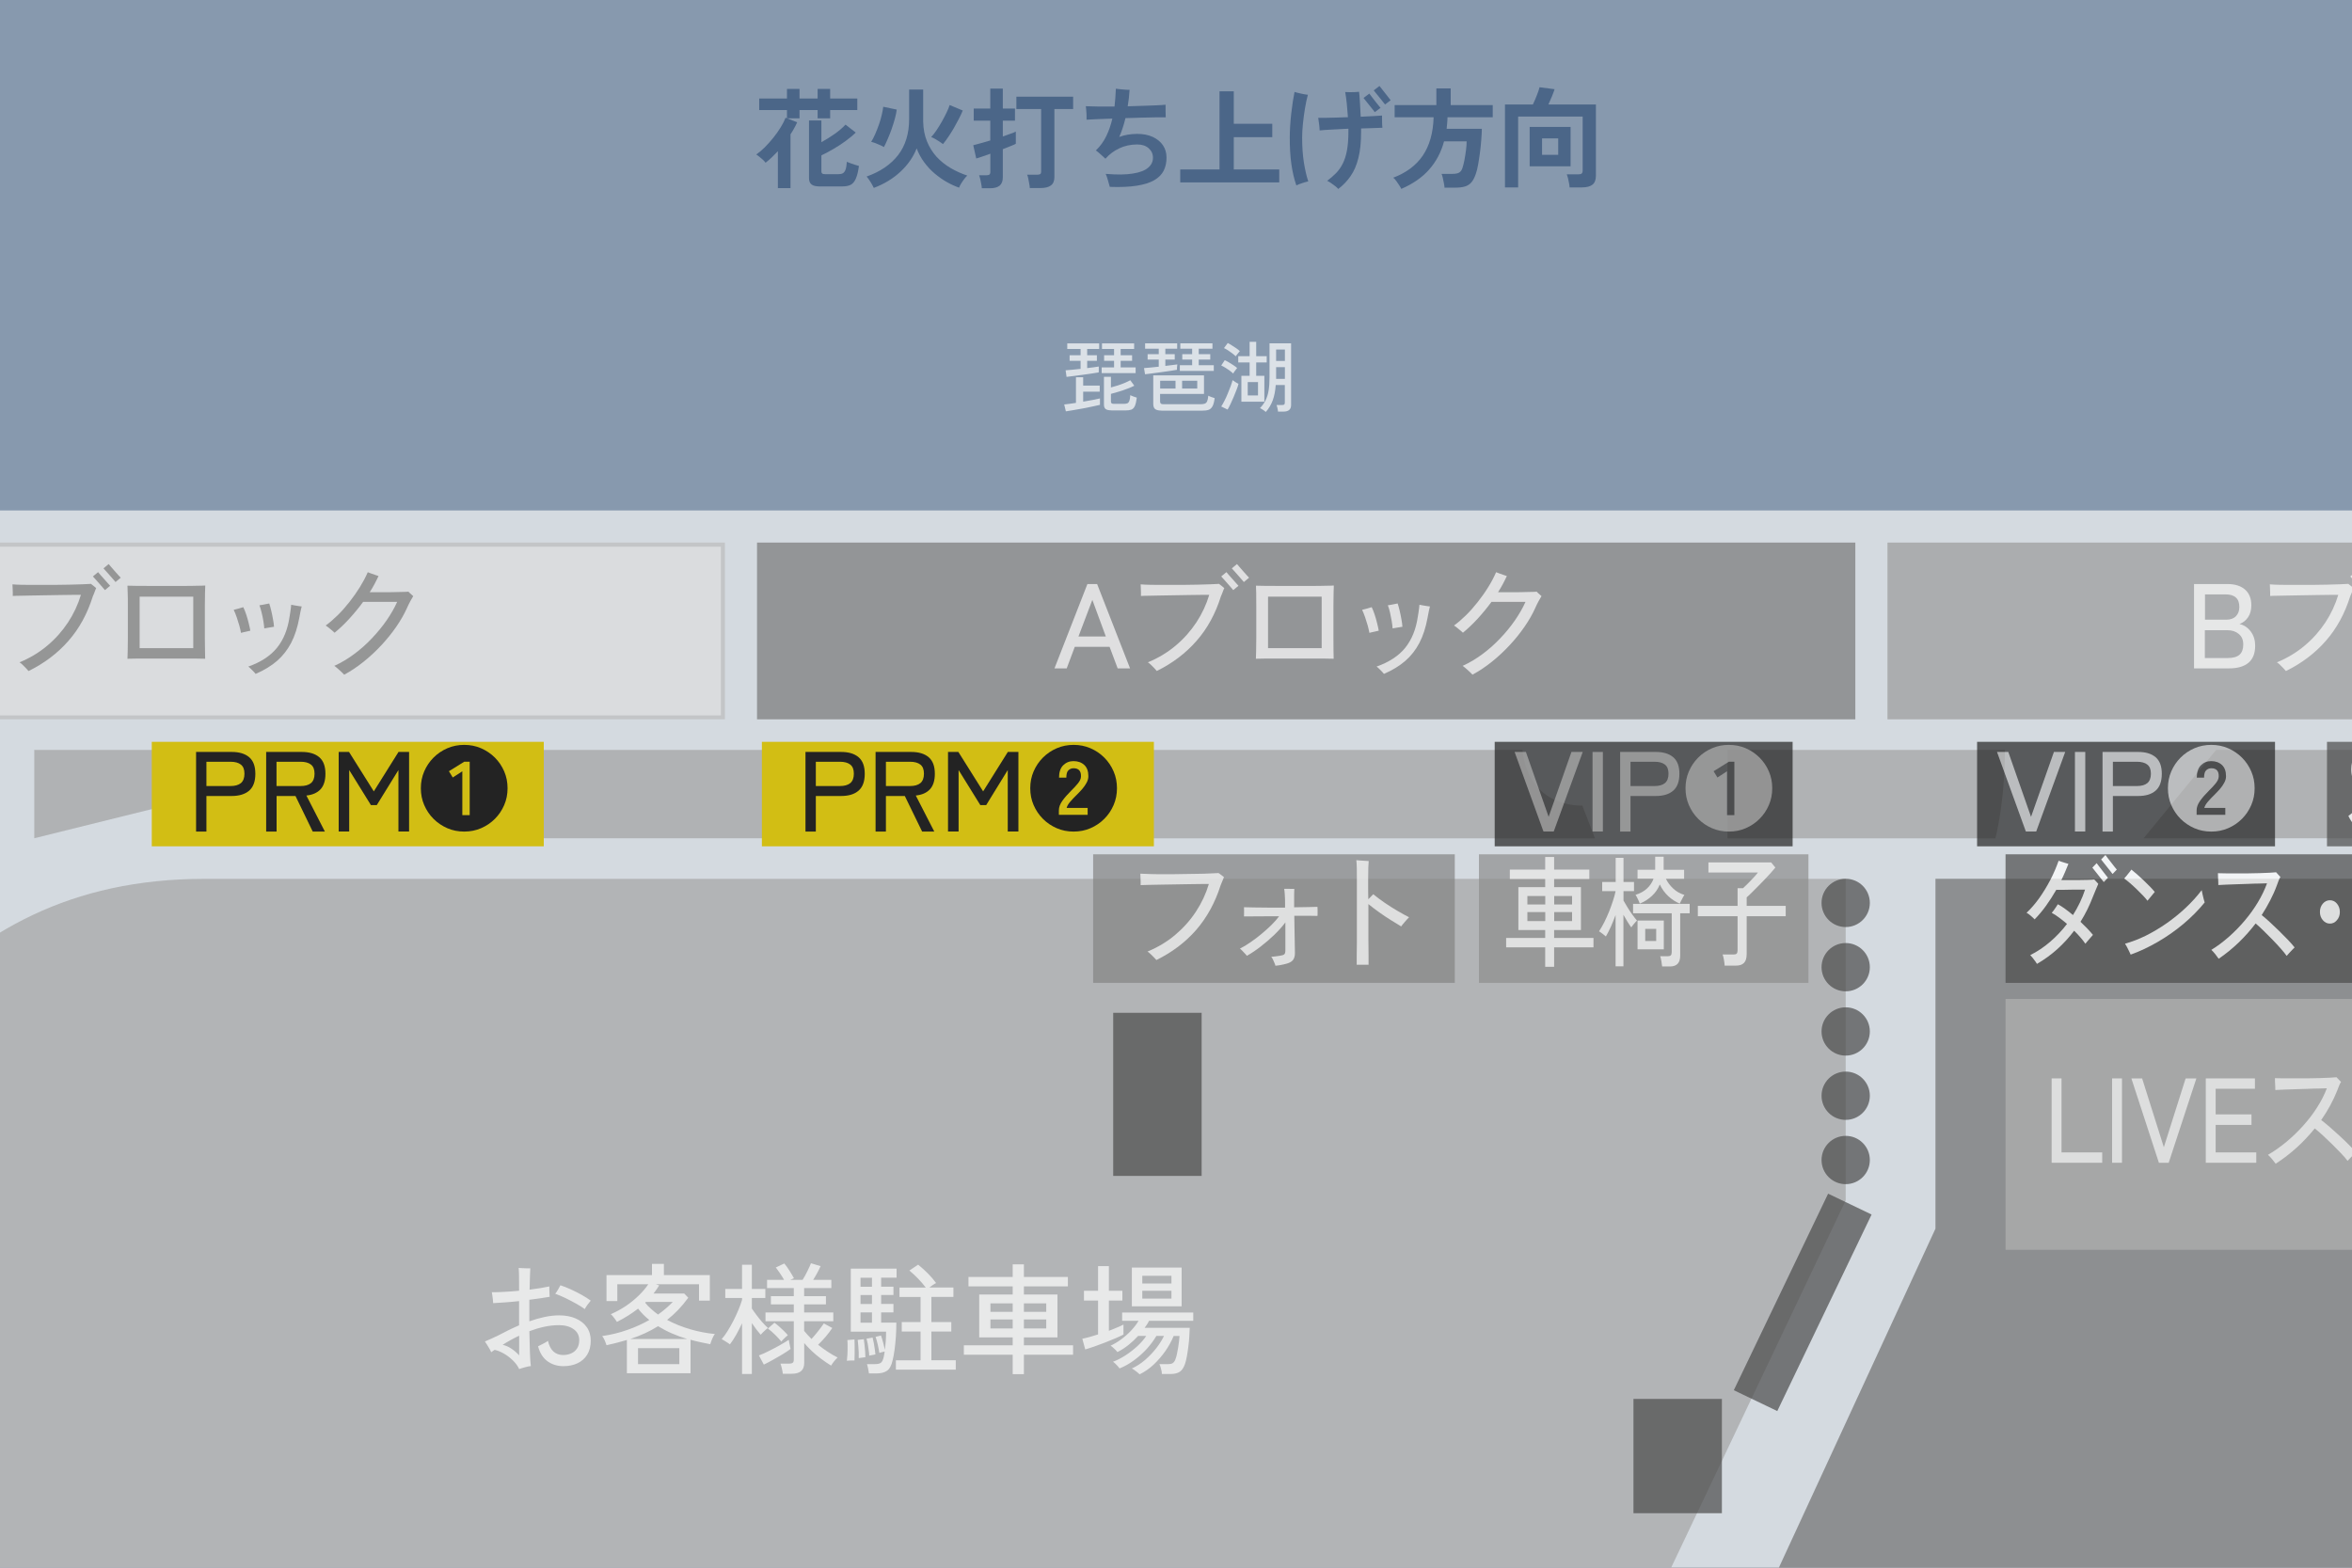 <?xml version="1.0" encoding="UTF-8"?>
<svg id="_レイヤー_1" xmlns="http://www.w3.org/2000/svg" xmlns:xlink="http://www.w3.org/1999/xlink" version="1.1" viewBox="0 0 300 200">
  <rect x="0" y="0" width="300" height="200" fill="#333333" stroke="none"/>
  <!-- Generator: Adobe Illustrator 30.0.0, SVG Export Plug-In . SVG Version: 2.1.1 Build 123)  -->
  <defs>
    <style>
      .st0 {
        fill: #f6f6f6;
      }

      .st0, .st1, .st2, .st3, .st4, .st5, .st6, .st7, .st8, .st9, .st10, .st11, .st12, .st13 {
        opacity: .7;
      }

      .st14 {
        fill: #ddd;
      }

      .st1 {
        fill: #9a9a9a;
      }

      .st2 {
        fill: #848484;
      }

      .st3 {
        fill: #6f6f6f;
      }

      .st15 {
        fill: #d2be14;
      }

      .st16 {
        fill: #b1b1b1;
      }

      .st4, .st17 {
        fill: #4b4b4b;
      }

      .st5 {
        fill: #a2a2a2;
      }

      .st18 {
        fill: #fff;
      }

      .st19 {
        fill: #bcbcbc;
      }

      .st6 {
        fill: #a5a5a5;
      }

      .st7 {
        fill: #8d8d8d;
      }

      .st9, .st20 {
        fill: #232323;
      }

      .st10 {
        fill: #7b7b7b;
      }

      .st11 {
        fill: #acc5e3;
      }

      .st12 {
        fill: none;
      }

      .st13, .st21 {
        fill: #787878;
      }

      .st22 {
        fill: #325078;
      }

      .st23 {
        clip-path: url(#clippath);
      }
    </style>
    <clipPath id="clippath">
      <rect class="st12" x="0" y="-.01" width="300" height="200"/>
    </clipPath>
  </defs>
  <g class="st23">
    <g>
      <rect class="st11" x="-80.32" y="-66.11" width="571.53" height="468.84"/>
      <polygon class="st0" points="447.16 123.58 448.37 117.54 401.32 98.03 401.32 65.12 -51.73 65.12 -51.73 98.84 -24.83 98.84 -24.83 116.94 -80.32 116.94 -80.32 402.73 491.2 402.73 491.2 136.25 447.16 123.58"/>
      <path class="st3" d="M246.88,112.11h102.15s47.66,1.41,59.52,20.11c11.86,18.7,9.25,29.16,9.25,29.16l-69.04,123.4-128.7-69.98,26.81-58.05v-44.64Z"/>
      <path class="st6" d="M-50.73,223.92l70.25-18.23,13.81,41.56s49.47-18.1,100.14-34.99c50.67-16.89,75.07-2.55,75.07-2.55l26.88-56.57v-41.02H26.09c-34.39,0-45.24,27.15-62.74,48.86-11.67,14.49-31.65,16.62-43.67,16.44v77.82l35.5-10.14-5.9-21.18Z"/>
      <path class="st10" d="M351.24,295.51s-105.57-61.53-139.35-76.61c-33.78-15.08-64.55-2.41-64.55-2.41,0,0-162.68,56.77-174.95,60.93-12.27,4.16-7.84,19.91-7.84,19.91L-2.33,402.73h290.7l62.87-107.22Z"/>
      <path class="st5" d="M447.16,123.58l1.21-6.03-47.05-19.51v-32.91h-6.64v46.99c42.23,14.48,30.77,52.28,30.77,52.28l-74.2,131.11-62.87,107.22h31.94l126.85-227.9v-51.25Z"/>
      <path class="st5" d="M-19.16,126.59c9.41-15.12,3.02-30.97,3.02-30.97,0,0,1.01,13.27-1.61,19.71-2.61,6.43-8.31,16.62-33.98,33.58v-31.97h-28.59v50.76c11.4.4,37.68-3.37,61.17-41.1Z"/>
      <polygon class="st5" points="4.37 95.67 4.37 106.94 49.82 95.67 4.37 95.67"/>
      <polygon class="st5" points="44.19 106.94 66.71 95.67 97.27 95.67 121 106.94 44.19 106.94"/>
      <path class="st5" d="M115.77,95.67l26.14,11.28h61.53l-1.61-4.18s-6.84.42-7.64-7.1h-78.42Z"/>
      <path class="st5" d="M220.34,95.67v11.28h34.18s1.21-4.59,1.21-11.28h-35.39Z"/>
      <polygon class="st5" points="273.42 106.94 282.67 95.67 374.77 95.67 374.77 106.94 273.42 106.94"/>
      <rect class="st1" x="240.75" y="69.22" width="140.09" height="22.55"/>
      <rect class="st13" x="96.56" y="69.22" width="140.09" height="22.55"/>
      <g class="st8">
        <rect class="st14" x="-47.38" y="69.48" width="139.58" height="22.04"/>
        <path class="st19" d="M91.95,69.74v21.53H-47.12v-21.53H91.95M92.46,69.22H-47.63v22.55H92.46v-22.55h0Z"/>
      </g>
      <rect class="st7" x="188.64" y="108.99" width="42.03" height="16.4"/>
      <rect class="st4" x="216.03" y="163.08" width="27.81" height="6.15" transform="translate(-19.33 301.59) rotate(-64.37)"/>
      <rect class="st4" x="419.16" y="134.59" width="6.15" height="26.18" transform="translate(-19.24 75.62) rotate(-10.01)"/>
      <rect class="st4" x="413.27" y="107.46" width="6.15" height="23.33" transform="translate(64.55 371.66) rotate(-51.64)"/>
      <rect class="st4" x="256.83" y="217.66" width="6.15" height="23.33" transform="translate(-67.14 344.13) rotate(-60.77)"/>
      <rect class="st4" x="318.66" y="223.37" width="140.84" height="6.15" transform="translate(1.31 455.13) rotate(-60.73)"/>
      <rect class="st4" x="-49.52" y="119.09" width="20.81" height="11.28"/>
      <rect class="st4" x="141.99" y="129.21" width="11.28" height="20.81"/>
      <rect class="st4" x="208.35" y="178.47" width="11.28" height="14.58"/>
      <circle class="st4" cx="235.42" cy="115.19" r="3.08"/>
      <circle class="st4" cx="235.42" cy="123.39" r="3.08"/>
      <circle class="st4" cx="235.42" cy="131.59" r="3.08"/>
      <circle class="st4" cx="235.42" cy="139.79" r="3.08"/>
      <circle class="st4" cx="235.42" cy="147.99" r="3.08"/>
      <g class="st8">
        <path class="st18" d="M134.5,85.27l4.2-10.76h1.24l4.2,10.76h-1.58l-1.03-2.75h-4.44l-1.03,2.75h-1.55ZM137.56,81.2h3.49l-1.72-4.67-1.77,4.67Z"/>
        <path class="st18" d="M147.56,85.61c-.07-.09-.18-.21-.33-.37-.15-.15-.3-.3-.45-.45s-.28-.24-.37-.29c1.33-.55,2.52-1.27,3.55-2.14,1.04-.87,1.91-1.86,2.64-2.96.72-1.1,1.27-2.27,1.64-3.51-.23,0-.56,0-1.01,0-.45,0-.96.01-1.53.02-.57.01-1.17.02-1.78.03-.62,0-1.21.02-1.79.03-.58.01-1.09.02-1.55.03-.45,0-.8.02-1.05.03.01-.1.01-.25,0-.45,0-.19-.02-.39-.02-.59,0-.2-.01-.35-.02-.44.33.03.77.05,1.32.06.55,0,1.17.01,1.84.01s1.37,0,2.08,0c.71,0,1.38-.01,2.02-.03s1.2-.03,1.68-.05.83-.04,1.06-.05c.07.05.19.14.35.27.16.13.27.22.32.27-.06.11-.12.26-.18.43-.06.17-.14.38-.25.62-.69,2.2-1.72,4.1-3.11,5.68-1.38,1.58-3.07,2.86-5.07,3.84ZM157.31,75.29c-.05-.06-.15-.17-.29-.34s-.3-.35-.48-.55c-.17-.2-.33-.38-.48-.54-.14-.16-.24-.26-.29-.32l.66-.55c.05.06.15.17.29.34s.3.34.48.54c.17.2.33.37.48.54s.24.27.29.32l-.66.55ZM158.66,74.26c-.05-.06-.15-.17-.29-.34-.14-.16-.3-.35-.48-.55-.17-.2-.33-.38-.48-.54-.14-.16-.24-.26-.29-.32l.66-.55c.05.06.15.17.29.34s.3.34.47.54c.17.2.33.37.48.54s.25.27.3.32l-.66.55Z"/>
        <path class="st18" d="M160.19,84.07c0-.19.02-.53.03-1.01s.02-1.04.02-1.68c0-.65,0-1.32,0-2.01v-2.01c0-.64,0-1.2-.01-1.67-.01-.47-.02-.79-.03-.97.18.01.52.02,1.01.02.49,0,1.07,0,1.75.01.68,0,1.38,0,2.12,0h2.14c.69,0,1.29,0,1.81-.02.52,0,.88-.02,1.1-.03-.01.16-.02.48-.03.95-.01.47-.02,1.03-.02,1.67v2.02c0,.71,0,1.38,0,2.03,0,.65,0,1.21.01,1.68s.01.81.02.99c-.22,0-.58-.02-1.09-.02-.51,0-1.11,0-1.78,0h-4.23c-.68,0-1.27,0-1.77,0-.5,0-.86.01-1.06.02ZM161.74,82.69h6.84v-6.57h-6.84v6.57Z"/>
        <path class="st18" d="M174.67,80.74c-.05-.29-.13-.6-.22-.95-.1-.35-.21-.7-.33-1.05-.12-.35-.25-.66-.38-.94.14-.03.35-.08.62-.16.27-.08.47-.14.6-.18.12.24.24.53.36.89.12.36.23.73.32,1.11.1.38.17.71.22,1-.14.04-.35.09-.61.14-.26.05-.45.1-.58.14ZM176.54,85.99c-.05-.07-.14-.17-.26-.3s-.25-.26-.38-.38-.23-.22-.32-.27c1.62-.57,2.84-1.38,3.67-2.41.82-1.03,1.36-2.34,1.59-3.93.03-.16.06-.35.09-.55.03-.21.06-.4.08-.58s.04-.32.04-.42c.09.02.23.05.41.08.19.04.37.07.55.09.18.03.3.04.38.05-.04.13-.09.35-.15.64s-.11.56-.15.79c-.23,1.24-.57,2.31-1.04,3.21-.47.9-1.07,1.67-1.81,2.31-.74.64-1.65,1.19-2.71,1.65ZM177.63,80.17c-.02-.29-.06-.61-.12-.96-.06-.35-.13-.71-.21-1.06s-.17-.66-.28-.93c.08-.01.21-.03.38-.06.17-.03.34-.06.51-.1.17-.04.29-.06.36-.07.09.27.18.58.26.93s.16.71.22,1.07c.07.36.11.68.13.97-.08.01-.21.03-.37.06-.16.03-.33.06-.49.08s-.29.05-.38.07Z"/>
        <path class="st18" d="M187.81,86.06c-.06-.07-.17-.18-.33-.33-.16-.15-.33-.3-.5-.45-.17-.15-.31-.26-.42-.33.86-.39,1.7-.89,2.51-1.49.82-.6,1.58-1.28,2.28-2.02.71-.74,1.34-1.51,1.89-2.31.55-.8,1-1.58,1.34-2.35h-4.34c-.56.77-1.16,1.49-1.78,2.17-.63.68-1.25,1.27-1.86,1.77-.13-.12-.32-.29-.56-.48-.24-.2-.43-.35-.58-.44.5-.36,1.01-.8,1.53-1.31s1.02-1.08,1.5-1.69c.48-.61.93-1.24,1.33-1.89.41-.65.74-1.29,1.01-1.91.1.04.24.09.42.16.18.07.36.13.54.19.18.06.31.11.41.14-.16.35-.34.69-.52,1.04-.19.34-.38.68-.6,1.02h1.04c.4,0,.81,0,1.24,0,.42,0,.83,0,1.21-.02.38,0,.7-.01.95-.02.26,0,.42-.02.48-.03.03.04.09.1.18.18s.18.16.27.24c.09.08.15.13.17.15-.1.16-.23.38-.38.66-.15.28-.29.56-.42.86-.36.8-.82,1.6-1.38,2.41-.56.81-1.19,1.59-1.9,2.35-.71.76-1.46,1.46-2.26,2.1-.8.64-1.62,1.19-2.48,1.65Z"/>
      </g>
      <g>
        <rect class="st15" x="19.36" y="94.64" width="50" height="13.33"/>
        <g>
          <path class="st20" d="M25.01,106.08v-10.15h4.54c.96,0,1.7.22,2.23.67.53.45.79,1.15.79,2.12s-.26,1.69-.79,2.15c-.53.45-1.27.68-2.23.68h-3.22v4.54h-1.32ZM26.33,100.28h3.06c.58,0,1.02-.12,1.33-.37.3-.25.46-.65.46-1.2s-.15-.93-.46-1.17c-.3-.24-.75-.36-1.33-.36h-3.06v3.1Z"/>
          <path class="st20" d="M33.95,106.08v-10.15h4.54c.96,0,1.7.22,2.23.67.53.45.79,1.15.79,2.12,0,.86-.21,1.52-.62,1.97-.42.45-1.02.72-1.81.8l2.36,4.6h-1.55l-2.2-4.54h-2.41v4.54h-1.32ZM35.27,100.28h3.06c.58,0,1.02-.12,1.33-.37.3-.25.46-.65.46-1.2s-.15-.93-.46-1.17c-.3-.24-.75-.36-1.33-.36h-3.06v3.1Z"/>
          <path class="st20" d="M43.2,106.08v-10.15h1.32l3.16,5.03,3.15-5.03h1.35v10.15h-1.36v-7.84l-2.76,4.47h-.75l-2.77-4.47v7.84h-1.33Z"/>
          <path class="st20" d="M59.21,106.09c-.77,0-1.48-.14-2.15-.43-.66-.29-1.25-.68-1.76-1.19-.51-.51-.9-1.09-1.19-1.76-.29-.67-.43-1.38-.43-2.15s.14-1.48.43-2.15c.29-.67.68-1.25,1.19-1.76.51-.51,1.09-.9,1.76-1.19.67-.29,1.38-.43,2.15-.43s1.48.14,2.15.43c.66.29,1.25.68,1.76,1.19.51.51.9,1.09,1.19,1.76s.43,1.38.43,2.15-.14,1.48-.43,2.15-.68,1.25-1.19,1.76c-.51.51-1.09.9-1.76,1.19-.67.29-1.38.43-2.15.43ZM58.97,103.99h.94v-6.81h-.7l-1.95,1.21.49.8,1.22-.79v5.59Z"/>
        </g>
      </g>
      <g>
        <rect class="st15" x="97.18" y="94.64" width="50" height="13.33"/>
        <g>
          <path class="st20" d="M102.74,106.08v-10.15h4.54c.96,0,1.7.22,2.23.67.53.45.79,1.15.79,2.12s-.26,1.69-.79,2.15-1.27.68-2.23.68h-3.22v4.54h-1.32ZM104.06,100.28h3.06c.58,0,1.02-.12,1.33-.37.3-.25.46-.65.46-1.2s-.15-.93-.46-1.17c-.3-.24-.75-.36-1.33-.36h-3.06v3.1Z"/>
          <path class="st20" d="M111.68,106.08v-10.15h4.54c.96,0,1.7.22,2.23.67.53.45.79,1.15.79,2.12,0,.86-.21,1.52-.62,1.97-.42.45-1.02.72-1.81.8l2.36,4.6h-1.55l-2.21-4.54h-2.41v4.54h-1.32ZM113,100.28h3.06c.58,0,1.02-.12,1.33-.37.3-.25.46-.65.46-1.2s-.15-.93-.46-1.17c-.3-.24-.75-.36-1.33-.36h-3.06v3.1Z"/>
          <path class="st20" d="M120.92,106.08v-10.15h1.32l3.16,5.03,3.15-5.03h1.35v10.15h-1.36v-7.84l-2.75,4.47h-.75l-2.77-4.47v7.84h-1.33Z"/>
          <path class="st20" d="M136.94,106.09c-.77,0-1.48-.14-2.15-.43s-1.25-.68-1.76-1.19c-.51-.51-.9-1.09-1.19-1.76s-.43-1.38-.43-2.15.14-1.48.43-2.15.68-1.25,1.19-1.76,1.09-.9,1.76-1.19,1.38-.43,2.15-.43,1.48.14,2.15.43,1.25.68,1.76,1.19c.51.51.9,1.09,1.19,1.76.29.67.43,1.38.43,2.15s-.14,1.48-.43,2.15c-.29.67-.68,1.25-1.19,1.76s-1.09.9-1.76,1.19-1.38.43-2.15.43ZM135.05,103.95h3.68v-.88h-2.68c.06-.24.21-.5.44-.77.23-.27.5-.56.8-.85.27-.26.52-.53.75-.79.23-.27.42-.54.56-.81.15-.27.22-.55.22-.83,0-.63-.17-1.1-.52-1.43-.36-.33-.82-.49-1.38-.49-.52,0-.95.18-1.31.53-.35.35-.53.88-.53,1.58h.93c0-.46.09-.78.28-.95.19-.17.4-.25.64-.25.65,0,.97.35.95,1.04,0,.29-.14.58-.39.89s-.53.61-.83.9c-.48.48-.87.92-1.16,1.33-.29.41-.44.81-.44,1.22v.56Z"/>
        </g>
      </g>
      <g>
        <rect class="st9" x="190.65" y="94.64" width="38" height="13.33"/>
        <g class="st8">
          <path class="st16" d="M196.87,106.08l-3.68-10.15h1.44l2.9,8.28,2.91-8.28h1.44l-3.7,10.15h-1.3Z"/>
          <path class="st16" d="M203.13,106.08v-10.15h1.32v10.15h-1.32Z"/>
          <path class="st16" d="M206.65,106.08v-10.15h4.54c.96,0,1.7.22,2.23.67.53.45.79,1.15.79,2.12s-.26,1.69-.79,2.15-1.27.68-2.23.68h-3.22v4.54h-1.32ZM207.97,100.28h3.06c.58,0,1.02-.12,1.33-.37.3-.25.46-.65.46-1.2s-.15-.93-.46-1.17c-.3-.24-.75-.36-1.33-.36h-3.06v3.1Z"/>
          <path class="st16" d="M220.52,106.09c-.77,0-1.48-.14-2.15-.43-.67-.29-1.25-.68-1.76-1.19-.51-.51-.9-1.09-1.19-1.76-.29-.67-.43-1.38-.43-2.15s.14-1.48.43-2.15c.29-.67.68-1.25,1.19-1.76.51-.51,1.09-.9,1.76-1.19.66-.29,1.38-.43,2.15-.43s1.48.14,2.15.43c.67.29,1.25.68,1.76,1.19s.9,1.09,1.19,1.76c.29.67.43,1.38.43,2.15s-.14,1.48-.43,2.15c-.29.67-.68,1.25-1.19,1.76-.51.51-1.09.9-1.76,1.19-.66.29-1.38.43-2.15.43ZM220.28,103.99h.94v-6.81h-.7l-1.95,1.21.49.8,1.22-.79v5.59Z"/>
        </g>
        <g class="st8">
          <path class="st18" d="M197.09,123.34v-2.48h-4.98v-1.2h4.98v-1.01h-3.42v-5.47h3.42v-1.04h-4.51v-1.2h4.51v-1.61h1.14v1.61h4.49v1.2h-4.49v1.04h3.42v5.47h-3.42v1.01h5.02v1.2h-5.02v2.48h-1.14ZM194.82,115.39h2.28v-1.08h-2.28v1.08ZM194.82,117.51h2.28v-1.15h-2.28v1.15ZM198.24,115.39h2.28v-1.08h-2.28v1.08ZM198.24,117.51h2.28v-1.15h-2.28v1.15Z"/>
          <path class="st18" d="M206.07,123.26v-6.52c-.19.51-.39,1-.6,1.48-.21.47-.43.89-.64,1.25-.1-.09-.24-.21-.43-.35-.19-.14-.34-.25-.44-.31.21-.32.43-.69.65-1.12.22-.43.42-.89.62-1.37.19-.48.36-.95.51-1.41.15-.46.26-.86.33-1.22h-1.71v-1.17h1.72v-3.08h1v3.08h1.34v1.17h-1.34v1.2c.13.24.3.52.5.85.2.33.41.65.63.95.22.31.42.56.59.75-.06.05-.14.13-.24.25-.1.11-.2.23-.29.35-.09.12-.16.21-.2.27-.13-.17-.29-.41-.47-.7-.18-.29-.36-.59-.53-.9v6.57h-1ZM212.01,123.31c-.02-.18-.05-.42-.1-.69-.05-.28-.1-.49-.15-.63h1c.16,0,.28-.04.36-.12.07-.08.11-.21.11-.41v-4.95h-4.93v-1.2h7.22v1.2h-1.21v5.41c0,.92-.43,1.38-1.3,1.38h-1ZM209.15,115.27c-.03-.1-.08-.23-.15-.38-.07-.15-.14-.29-.21-.43s-.13-.24-.18-.3c.6-.18,1.09-.46,1.47-.81.38-.36.66-.77.83-1.25h-2.04v-1.14h2.25v-1.66h1.08v1.51s0,.05,0,.08c0,.03,0,.06,0,.08h2.61v1.14h-2.32c.21.45.52.86.92,1.24s.88.65,1.43.82c-.04.06-.1.16-.18.31s-.16.29-.23.44c-.08.15-.14.27-.18.36-.52-.22-1.01-.53-1.46-.95-.45-.42-.81-.92-1.08-1.49-.23.56-.56,1.05-1,1.45-.43.41-.95.74-1.55.99ZM208.87,121.11v-3.67h3.35v3.67h-3.35ZM209.85,120.05h1.4v-1.55h-1.4v1.55Z"/>
          <path class="st18" d="M219.98,123.2c0-.21-.04-.45-.09-.75-.05-.29-.11-.52-.17-.68h1.43c.17,0,.3-.04.37-.12s.11-.22.11-.42v-4.34h-5.07v-1.32h5.07v-2.26h.7c.17-.15.38-.36.63-.61.25-.25.49-.5.73-.76.24-.26.42-.47.54-.63h-6.32v-1.29h8l.54.66c-.16.19-.36.43-.61.71s-.52.57-.81.87c-.29.3-.58.6-.87.89s-.55.56-.79.79c-.24.24-.44.42-.58.54v1.09h4.98v1.32h-4.98v4.83c0,.51-.11.89-.34,1.12-.23.24-.57.35-1.03.35h-1.44Z"/>
        </g>
        <rect class="st2" x="139.43" y="108.99" width="46.13" height="16.4"/>
        <g class="st8">
          <path class="st18" d="M147.51,122.49c-.07-.09-.18-.21-.33-.36s-.3-.29-.45-.44-.28-.24-.37-.29c1.33-.55,2.52-1.27,3.55-2.14,1.04-.88,1.92-1.87,2.64-2.97s1.27-2.27,1.64-3.51c-.22,0-.56,0-1.01,0s-.96.01-1.53.02c-.57,0-1.17.02-1.79.03-.62.01-1.22.02-1.79.03-.57,0-1.09.02-1.54.03-.46.01-.8.02-1.04.03.01-.1.01-.25,0-.45,0-.19-.02-.39-.02-.58,0-.2-.01-.34-.02-.43.33.02.77.04,1.32.05.55.02,1.17.02,1.84.02s1.37,0,2.08-.02c.71-.01,1.38-.02,2.01-.03.64,0,1.2-.03,1.68-.05s.84-.04,1.05-.05c.08.05.2.14.36.26.16.12.27.21.33.26-.06.12-.12.27-.18.44s-.14.37-.25.61c-.7,2.2-1.74,4.1-3.11,5.68-1.38,1.58-3.07,2.86-5.07,3.84Z"/>
          <path class="st18" d="M162.71,123.25c-.02-.07-.06-.19-.13-.35s-.14-.32-.21-.48c-.08-.16-.15-.28-.22-.36.17,0,.36-.03.56-.05.2-.02.38-.05.55-.08.29-.04.47-.1.56-.19.09-.09.13-.26.13-.51v-.83c0-.38,0-.81,0-1.29,0-.48,0-.96,0-1.43-.39.52-.86,1.05-1.41,1.58-.55.53-1.12,1.02-1.73,1.49-.6.47-1.19.86-1.77,1.19-.05-.07-.13-.17-.25-.29-.11-.12-.23-.25-.35-.37-.12-.12-.21-.21-.29-.26.43-.21.88-.48,1.35-.81.47-.32.94-.67,1.39-1.05.46-.38.88-.76,1.28-1.15.39-.39.72-.76.98-1.11-.66,0-1.29,0-1.91,0-.62,0-1.15,0-1.61.01-.46,0-.78,0-.96,0,0-.07.01-.19.01-.35v-.48c0-.16,0-.28-.01-.34.27,0,.68.02,1.23.03.55.01,1.18.02,1.89.02h2.12v-.49c0-.36,0-.72-.03-1.1-.02-.37-.05-.64-.08-.81.06,0,.18,0,.36,0,.18,0,.36,0,.55.01.18,0,.31,0,.38,0-.01.16-.02.42-.02.75,0,.34,0,.66,0,.95v.65c.69,0,1.3-.02,1.84-.03.54-.01.92-.02,1.13-.03,0,.07.02.19.02.35v.48c0,.16,0,.27-.02.33-.18-.01-.55-.02-1.09-.02h-1.86c.01.65.02,1.29.03,1.94.01.65.02,1.22.03,1.72,0,.5.02.87.02,1.09,0,.4-.09.7-.26.91s-.44.35-.8.45c-.23.06-.45.12-.68.16-.23.05-.46.08-.7.1Z"/>
          <path class="st18" d="M173.05,123.08c0-.26,0-.63,0-1.11,0-.49.01-1.05.02-1.68s0-1.31,0-2.03,0-1.44,0-2.17c0-.73,0-1.42,0-2.08v-1.74c0-.59,0-1.11-.01-1.55-.01-.44-.03-.77-.06-.98.11,0,.27.02.48.04s.41.03.62.04c.21.01.36.02.48.03-.02.18-.04.46-.05.82-.01.36-.02.82-.02,1.38v1.09c0,.47,0,1,.02,1.58.11-.11.23-.23.35-.35s.21-.22.28-.29c.42.35.9.71,1.44,1.08.54.37,1.08.72,1.64,1.04.55.32,1.05.6,1.49.82-.16.16-.35.36-.55.6-.21.24-.36.42-.46.57-.38-.22-.82-.49-1.32-.81-.5-.31-1.01-.65-1.51-1.01-.5-.36-.95-.7-1.35-1.03v2.28c0,.79,0,1.55,0,2.28,0,.73.01,1.37.02,1.93,0,.56,0,.98,0,1.25h-1.51Z"/>
        </g>
      </g>
      <g class="st8">
        <rect class="st20" x="252.18" y="94.64" width="38" height="13.33"/>
        <g>
          <path class="st16" d="M258.4,106.08l-3.68-10.15h1.44l2.9,8.28,2.92-8.28h1.44l-3.7,10.15h-1.3Z"/>
          <path class="st16" d="M264.66,106.08v-10.15h1.32v10.15h-1.32Z"/>
          <path class="st16" d="M268.18,106.08v-10.15h4.54c.96,0,1.7.22,2.23.67.53.45.79,1.15.79,2.12s-.26,1.69-.79,2.15-1.27.68-2.23.68h-3.22v4.54h-1.32ZM269.5,100.28h3.06c.58,0,1.02-.12,1.33-.37.3-.25.46-.65.46-1.2s-.15-.93-.46-1.17c-.3-.24-.75-.36-1.33-.36h-3.06v3.1Z"/>
          <path class="st16" d="M282.05,106.09c-.77,0-1.48-.14-2.15-.43-.66-.29-1.25-.68-1.76-1.19-.51-.51-.9-1.09-1.19-1.76-.29-.67-.43-1.38-.43-2.15s.14-1.48.43-2.15c.29-.67.68-1.25,1.19-1.76.51-.51,1.09-.9,1.76-1.19.67-.29,1.38-.43,2.15-.43s1.48.14,2.15.43c.66.29,1.25.68,1.76,1.19.51.51.9,1.09,1.19,1.76s.43,1.38.43,2.15-.14,1.48-.43,2.15-.68,1.25-1.19,1.76c-.51.51-1.09.9-1.76,1.19-.67.29-1.38.43-2.15.43ZM280.16,103.95h3.68v-.88h-2.68c.06-.24.21-.5.44-.77s.5-.56.8-.85c.27-.26.52-.53.75-.79.23-.27.42-.54.56-.81.15-.27.22-.55.22-.83,0-.63-.17-1.1-.52-1.43-.36-.33-.82-.49-1.38-.49-.52,0-.95.18-1.3.53-.35.35-.53.88-.53,1.58h.93c0-.46.09-.78.28-.95.19-.17.4-.25.64-.25.65,0,.97.35.95,1.04,0,.29-.14.58-.39.89-.25.31-.53.61-.83.9-.48.48-.87.92-1.16,1.33-.29.41-.44.81-.44,1.22v.56Z"/>
        </g>
      </g>
      <g class="st8">
        <path class="st18" d="M279.85,85.27v-10.76h4.26c.95,0,1.7.23,2.24.7.54.47.81,1.14.81,2.02,0,.61-.14,1.11-.42,1.52s-.64.7-1.09.86c.58.13,1.06.45,1.44.96.38.51.56,1.11.56,1.81,0,.96-.28,1.69-.85,2.17s-1.4.72-2.48.72h-4.46ZM281.24,79.06h2.71c.54,0,.96-.15,1.25-.45.29-.3.43-.69.43-1.18,0-1.07-.59-1.6-1.77-1.6h-2.61v3.23ZM281.24,83.95h2.89c.7,0,1.2-.14,1.52-.42.32-.28.48-.72.48-1.31s-.19-1.02-.57-1.34c-.38-.32-.86-.48-1.45-.48h-2.88v3.55Z"/>
        <path class="st18" d="M291.57,85.61c-.07-.09-.18-.21-.33-.37-.15-.15-.3-.3-.45-.45s-.28-.24-.37-.29c1.33-.55,2.52-1.27,3.55-2.14,1.04-.87,1.91-1.86,2.64-2.96.72-1.1,1.27-2.27,1.64-3.51-.23,0-.56,0-1.01,0-.45,0-.96.01-1.53.02-.57.01-1.17.02-1.78.03-.62,0-1.21.02-1.79.03-.58.01-1.09.02-1.54.03-.45,0-.8.02-1.04.03,0-.1,0-.25,0-.45-.01-.19-.02-.39-.02-.59,0-.2-.01-.35-.02-.44.33.03.77.05,1.32.06.55,0,1.17.01,1.85.01s1.37,0,2.08,0c.71,0,1.38-.01,2.02-.03s1.2-.03,1.68-.05c.48-.02.83-.04,1.06-.05.07.05.19.14.35.27s.27.22.32.27c-.06.11-.12.26-.18.43-.06.17-.14.38-.25.62-.69,2.2-1.72,4.1-3.11,5.68-1.38,1.58-3.08,2.86-5.07,3.84ZM301.32,75.29c-.05-.06-.15-.17-.29-.34s-.3-.35-.48-.55c-.17-.2-.33-.38-.48-.54-.14-.16-.24-.26-.29-.32l.66-.55c.05.06.15.17.29.34.14.16.3.34.48.54.17.2.33.37.48.54s.24.27.29.32l-.66.55ZM302.67,74.26c-.05-.06-.15-.17-.29-.34-.14-.16-.3-.35-.48-.55-.17-.2-.33-.38-.48-.54-.14-.16-.24-.26-.29-.32l.66-.55c.05.06.15.17.29.34.14.16.3.34.47.54.17.2.33.37.48.54s.25.27.3.32l-.66.55Z"/>
        <path class="st18" d="M304.19,84.07c.01-.19.02-.53.03-1.01s.02-1.04.02-1.68c0-.65,0-1.32,0-2.01v-2.01c0-.64,0-1.2-.02-1.67s-.02-.79-.03-.97c.19.01.52.02,1.01.02.49,0,1.07,0,1.74.01.68,0,1.38,0,2.12,0h2.14c.69,0,1.29,0,1.81-.02.52,0,.88-.02,1.1-.03,0,.16-.02.48-.03.95s-.02,1.03-.02,1.67v2.02c0,.71,0,1.38,0,2.03,0,.65.01,1.21.02,1.68,0,.48.01.81.02.99-.21,0-.58-.02-1.09-.02-.51,0-1.11,0-1.78,0h-4.23c-.68,0-1.27,0-1.77,0-.5,0-.86.01-1.06.02ZM305.74,82.69h6.84v-6.57h-6.84v6.57Z"/>
        <path class="st18" d="M318.67,80.74c-.05-.29-.13-.6-.22-.95-.1-.35-.21-.7-.33-1.05-.12-.35-.25-.66-.38-.94.14-.03.35-.08.62-.16.27-.08.47-.14.6-.18.12.24.24.53.36.89.12.36.23.73.32,1.11.1.38.17.71.22,1-.14.04-.35.09-.61.14-.26.05-.45.1-.58.14ZM320.55,85.99c-.05-.07-.14-.17-.26-.3s-.25-.26-.38-.38c-.13-.13-.23-.22-.31-.27,1.62-.57,2.84-1.38,3.67-2.41s1.36-2.34,1.59-3.93c.03-.16.06-.35.09-.55s.06-.4.08-.58.04-.32.04-.42c.09.02.23.05.42.08.18.04.37.07.55.09s.31.04.38.05c-.04.13-.09.35-.15.64-.06.29-.1.56-.15.79-.23,1.24-.57,2.31-1.04,3.21-.47.9-1.07,1.67-1.81,2.31-.74.64-1.65,1.19-2.71,1.65ZM321.64,80.17c-.02-.29-.06-.61-.12-.96-.06-.35-.13-.71-.21-1.06s-.17-.66-.28-.93c.08-.01.21-.03.38-.06.17-.03.34-.06.51-.1.17-.04.29-.06.36-.07.09.27.18.58.26.93s.16.71.22,1.07c.07.36.11.68.13.97-.08.01-.21.03-.37.06-.16.03-.33.06-.49.08s-.29.05-.38.07Z"/>
        <path class="st18" d="M331.82,86.06c-.06-.07-.17-.18-.33-.33-.16-.15-.33-.3-.5-.45s-.31-.26-.42-.33c.86-.39,1.7-.89,2.51-1.49.82-.6,1.58-1.28,2.28-2.02s1.34-1.51,1.89-2.31,1-1.58,1.34-2.35h-4.34c-.56.77-1.16,1.49-1.78,2.17s-1.25,1.27-1.86,1.77c-.13-.12-.32-.29-.56-.48-.24-.2-.43-.35-.58-.44.5-.36,1.01-.8,1.53-1.31s1.02-1.08,1.5-1.69c.48-.61.92-1.24,1.33-1.89.4-.65.74-1.29,1.01-1.91.1.04.24.09.42.16.18.07.36.13.54.19s.32.11.41.14c-.16.35-.34.69-.52,1.04-.18.34-.38.68-.6,1.02h1.05c.4,0,.81,0,1.24,0s.83,0,1.21-.02c.38,0,.7-.01.95-.02.26,0,.41-.02.48-.03.03.04.09.1.18.18.09.08.18.16.27.24s.15.13.17.15c-.1.16-.23.38-.38.66-.15.28-.29.56-.42.86-.36.8-.82,1.6-1.38,2.41-.56.81-1.19,1.59-1.9,2.35-.71.76-1.46,1.46-2.26,2.1-.8.64-1.62,1.19-2.47,1.65Z"/>
      </g>
      <g class="st8">
        <path class="st18" d="M66.23,174.68c-.18-.4-.45-.77-.8-1.11-.35-.34-.73-.64-1.15-.88-.42-.24-.81-.4-1.19-.48-.07.05-.15.1-.22.15-.08.05-.15.09-.22.15-.04-.11-.11-.26-.21-.43-.1-.17-.21-.35-.32-.53-.11-.18-.2-.31-.27-.41.52-.21,1.12-.49,1.78-.81.39-.21.8-.42,1.23-.63s.88-.42,1.35-.62v-3.09c-.58.06-1.16.12-1.74.16s-1.1.08-1.57.1c0-.1-.01-.25-.03-.43-.02-.18-.04-.37-.07-.55-.03-.18-.05-.32-.07-.41.45,0,.98-.01,1.6-.05.62-.03,1.24-.08,1.88-.14v-.85c0-1.09-.02-1.77-.05-2.06.13,0,.3.02.49.03.19.01.38.02.57.02h.42c-.01.13-.02.43-.04.9s-.03,1.07-.05,1.82c.49-.06.96-.13,1.39-.2.44-.07.81-.14,1.13-.21,0,.09,0,.23,0,.41,0,.18.01.36.02.53,0,.17.02.3.03.38-.35.06-.75.12-1.19.19-.45.07-.92.13-1.41.19,0,.41,0,.84,0,1.3s0,.94,0,1.45c.64-.23,1.28-.41,1.92-.55.65-.14,1.28-.21,1.89-.21.79,0,1.49.13,2.09.39.6.26,1.08.63,1.42,1.11.34.48.51,1.06.51,1.72,0,.71-.15,1.3-.45,1.79-.3.49-.71.85-1.24,1.1-.53.25-1.13.37-1.81.37-.76,0-1.43-.21-2.01-.62-.58-.42-.98-1.05-1.21-1.91.2-.1.42-.22.68-.35.26-.13.45-.24.58-.35.28,1.21.93,1.81,1.95,1.81.36,0,.69-.07,1-.2.31-.13.56-.34.75-.62.19-.28.29-.64.29-1.07,0-.6-.24-1.08-.72-1.41-.48-.34-1.1-.51-1.86-.51-.62,0-1.26.07-1.9.21-.64.14-1.27.33-1.88.56.02.97.04,1.86.07,2.67s.06,1.4.12,1.78c-.21.02-.46.07-.78.16-.31.09-.55.16-.7.22ZM66.22,172.91v-2.51c-.79.38-1.49.77-2.11,1.17.39.08.77.25,1.14.5.37.25.69.53.97.84ZM74.61,167.02c-.33-.24-.71-.48-1.15-.72s-.88-.48-1.34-.7c-.46-.22-.89-.4-1.3-.55.11-.13.24-.32.37-.55s.23-.41.29-.53c.43.14.88.32,1.34.53.46.21.91.44,1.35.68.44.25.84.5,1.18.75-.11.12-.25.3-.42.53-.16.23-.28.41-.34.55Z"/>
        <path class="st18" d="M79.96,175.21v-4.26c-.41.12-.83.24-1.26.35-.43.11-.88.21-1.34.32-.04-.15-.12-.35-.22-.6-.11-.25-.22-.44-.33-.57,1.12-.16,2.18-.42,3.2-.78,1.01-.35,1.95-.78,2.81-1.27-.55-.44-1.03-.92-1.43-1.45-.41.32-.84.62-1.29.9-.45.28-.92.55-1.41.79-.04-.07-.11-.17-.21-.31-.1-.13-.2-.26-.3-.39-.1-.13-.2-.22-.28-.28.68-.29,1.32-.64,1.93-1.05.61-.41,1.16-.86,1.65-1.34.49-.48.9-.96,1.21-1.43h-3.95v2.14h-1.38v-3.31h5.8v-1.43h1.52v1.43h5.86v3.26h-1.38v-2.09h-5.5l.42.15c-.23.37-.47.71-.72,1.03h3.91l.52.54c-.41.56-.84,1.08-1.29,1.55-.45.47-.92.89-1.41,1.28.9.48,1.88.88,2.94,1.19,1.06.31,2.12.51,3.16.61-.07.07-.15.19-.23.36-.08.17-.16.34-.22.51-.07.17-.12.32-.15.43-.42-.08-.84-.17-1.26-.26-.42-.09-.83-.19-1.25-.31v4.27h-8.1ZM80.41,170.82h7.24c-.68-.2-1.33-.44-1.95-.71-.62-.27-1.21-.58-1.77-.92-1.04.66-2.22,1.2-3.52,1.63ZM81.38,174.03h5.27v-2.04h-5.27v2.04ZM83.93,167.71c.73-.52,1.35-1.06,1.88-1.61h-3.43l-.09.09c.21.28.46.54.75.79.28.25.58.5.9.73Z"/>
        <path class="st18" d="M94.65,175.28v-6.46c-.24.51-.49,1-.75,1.47-.27.47-.53.87-.8,1.22-.07-.06-.17-.14-.31-.22s-.27-.17-.41-.26c-.14-.09-.25-.15-.33-.19.25-.28.5-.62.76-1.04.26-.42.51-.86.75-1.33.24-.47.45-.93.64-1.39.19-.46.34-.87.45-1.24v-.25h-2.14v-1.15h2.14v-3.09h1.25v3.09h1.72v1.15h-1.72v1.35c.15.23.35.49.58.81.23.31.48.62.74.92.26.3.51.54.73.74-.07.05-.17.13-.3.25-.13.11-.25.23-.36.34s-.2.21-.26.28c-.16-.18-.35-.41-.55-.67-.2-.26-.39-.53-.58-.81v6.49h-1.25ZM97.43,174.09l-.63-1.17c.36-.13.77-.31,1.24-.55.47-.23.94-.48,1.41-.74.47-.26.85-.5,1.16-.7,0,.06.03.18.06.35.03.17.06.33.1.49.04.16.06.26.07.32-.29.22-.64.45-1.05.7-.42.25-.83.49-1.25.72-.41.23-.79.42-1.11.58ZM99.85,175.26c-.02-.18-.06-.41-.12-.67-.06-.26-.12-.47-.18-.62h1.11c.21,0,.35-.04.45-.11s.14-.21.14-.4v-4.9h-3.61v-1.12h3.61v-1.03h-2.92v-1.05h2.92v-1.03h-3.41v-1.05h2.17c-.14-.26-.31-.53-.51-.82s-.38-.55-.55-.76l1.09-.51c.21.25.43.55.66.92s.42.68.57.96l-.48.21h1.58c.2-.32.41-.68.61-1.1.21-.42.36-.76.46-1.02l1.23.37c-.11.26-.26.54-.43.86-.17.32-.35.62-.52.89h2.32v1.05h-3.47v1.03h2.78v1.05h-2.78v1.03h3.72v1.12h-3.72v1.23c.13.16.28.33.44.51.16.17.33.35.5.52.27-.29.55-.62.84-.99.29-.37.54-.71.73-.99l1.08.58c-.26.38-.54.76-.86,1.13s-.64.71-.95,1.01c.4.32.81.62,1.24.9.43.28.84.53,1.25.73-.12.1-.27.26-.45.48-.17.22-.3.4-.38.55-.4-.25-.82-.53-1.25-.85-.43-.32-.84-.65-1.21-1.01s-.7-.69-.97-1.02v2.52c0,.48-.13.83-.4,1.06-.27.23-.67.34-1.21.34h-1.09ZM99.68,171.17c-.23-.28-.5-.57-.81-.88-.31-.31-.62-.57-.92-.8l.83-.74c.19.13.39.3.61.49.22.2.43.39.62.58.2.19.35.37.48.52-.05.04-.13.11-.25.21-.11.1-.22.21-.33.32s-.19.2-.24.28Z"/>
        <path class="st18" d="M108.02,173.62c.03-.22.05-.49.07-.83.02-.34.02-.68.02-1.01s0-.61-.03-.82l.91-.08c0,.21.02.48.02.82,0,.34,0,.68,0,1.02,0,.34-.01.63-.02.85-.11,0-.27,0-.48,0-.21,0-.37.02-.49.04ZM110.84,175.23c-.02-.16-.06-.37-.11-.62-.05-.25-.1-.44-.15-.58h.98c.36,0,.62-.05.78-.16.16-.11.29-.36.38-.75.02-.09.04-.2.06-.32s.04-.25.06-.38c-.09.02-.21.05-.37.09s-.26.07-.31.09c-.04-.3-.11-.65-.2-1.05-.09-.4-.18-.73-.28-1l.69-.17c.08.22.17.51.27.88.1.37.17.69.22.95.05-.35.09-.73.12-1.14.03-.41.04-.8.04-1.18h-4.5v-8.04h5.84v1.15h-1.97v1.15h1.57v1.06h-1.57v1.14h1.57v1.08h-1.57v1.31h1.94c0,.59-.02,1.19-.06,1.79s-.1,1.16-.17,1.68c-.07.52-.15.97-.25,1.35-.15.66-.39,1.1-.72,1.32-.32.23-.79.34-1.39.34h-.92ZM109.53,173.26c.01-.19,0-.44,0-.75-.02-.3-.04-.6-.06-.89s-.05-.52-.07-.68l.78-.09c.03.18.06.42.09.71.03.29.06.58.08.87s.03.53.03.72c-.07,0-.21.03-.41.05s-.35.04-.43.06ZM109.76,164.16h1.46v-1.15h-1.46v1.15ZM109.76,166.36h1.46v-1.14h-1.46v1.14ZM109.76,168.74h1.46v-1.31h-1.46v1.31ZM110.87,172.95c0-.21-.03-.44-.07-.71-.04-.27-.08-.54-.12-.81-.05-.27-.1-.48-.15-.65l.77-.14c.05.18.1.41.15.68s.09.54.13.81c.04.27.07.49.08.66-.03.01-.1.03-.22.05s-.23.04-.34.06c-.11.02-.19.04-.23.05ZM114.27,174.74v-1.2h3.15v-3.67h-2.4v-1.21h2.4v-3.2h-2.69v-1.2h3.35c-.29-.38-.61-.76-.97-1.13s-.73-.72-1.12-1.04l1.12-.75c.42.34.83.71,1.24,1.12.41.41.76.82,1.05,1.23-.1.04-.24.12-.4.23-.16.11-.32.23-.46.34h3.07v1.2h-2.81v3.2h2.54v1.21h-2.54v3.67h3.11v1.2h-7.64Z"/>
        <path class="st18" d="M129.17,175.31v-2.48h-6.23v-1.2h6.23v-1.01h-4.27v-5.47h4.27v-1.04h-5.64v-1.2h5.64v-1.61h1.43v1.61h5.61v1.2h-5.61v1.04h4.28v5.47h-4.28v1.01h6.27v1.2h-6.27v2.48h-1.43ZM126.33,167.36h2.84v-1.08h-2.84v1.08ZM126.33,169.48h2.84v-1.15h-2.84v1.15ZM130.6,167.36h2.85v-1.08h-2.85v1.08ZM130.6,169.48h2.85v-1.15h-2.85v1.15Z"/>
        <path class="st18" d="M138.42,172.14l-.37-1.35c.27-.05.57-.13.92-.22.35-.1.71-.21,1.09-.33v-4.32h-1.8v-1.25h1.8v-3.14h1.38v3.14h1.72v1.25h-1.72v3.86c.37-.14.71-.28,1.04-.42.32-.13.6-.26.82-.38v1.28c-.26.13-.59.29-1.01.47-.42.18-.87.36-1.35.55s-.94.35-1.38.51c-.45.15-.83.28-1.15.37ZM145.34,175.31c-.04-.05-.13-.13-.26-.23-.13-.1-.27-.21-.41-.31s-.24-.16-.31-.18c.58-.26,1.14-.62,1.68-1.08.54-.47,1.02-.97,1.45-1.52.42-.55.75-1.07.98-1.56h-.97c-.33.56-.74,1.11-1.22,1.65-.49.53-1.03,1.02-1.62,1.45-.59.44-1.21.79-1.86,1.05-.04-.07-.12-.17-.22-.28-.11-.12-.22-.23-.34-.35-.12-.11-.21-.18-.28-.22.52-.19,1.05-.47,1.6-.82.54-.35,1.05-.75,1.52-1.18.47-.44.85-.87,1.12-1.3h-1.03c-.38.42-.8.81-1.25,1.17-.46.36-.92.66-1.39.89-.04-.06-.12-.15-.23-.26-.11-.11-.23-.22-.35-.33-.12-.11-.22-.18-.3-.22.45-.21.91-.48,1.37-.82s.89-.72,1.28-1.14.7-.82.92-1.22h-2.09v-1.05h9.07v1.05h-5.64c-.07.15-.15.31-.25.45-.09.15-.2.3-.31.45h5.75c-.01.28-.03.62-.05,1.04s-.06.85-.12,1.3c-.05.45-.12.88-.19,1.28s-.16.74-.25,1.01c-.17.47-.39.8-.67.98-.28.18-.67.28-1.18.28h-1.09c0-.21-.05-.43-.11-.67-.06-.24-.13-.44-.21-.59h1.12c.25,0,.44-.04.58-.13.14-.09.26-.25.35-.5.06-.15.12-.36.18-.62s.11-.54.16-.84c.05-.3.09-.58.12-.85.03-.27.05-.49.06-.65h-.75c-.26.64-.61,1.27-1.05,1.91-.45.64-.95,1.22-1.51,1.75-.56.52-1.16.93-1.78,1.23ZM144.37,166.66v-4.95h6.35v4.95h-6.35ZM145.7,163.74h3.72v-.98h-3.72v.98ZM145.7,165.67h3.72v-1h-3.72v1Z"/>
      </g>
      <g class="st8">
        <path class="st18" d="M135.95,52.47l-.21-.87c.18-.02.4-.05.66-.08.26-.04.54-.08.84-.12v-3.27h.92v1.06h2.11v.78h-2.11v1.27c.41-.07.81-.15,1.19-.21.38-.07.7-.14.95-.2v.82c-.27.07-.6.14-.99.22-.38.08-.78.16-1.19.24-.41.08-.81.15-1.19.21-.38.06-.71.12-.98.16ZM136.04,48.08l-.12-.84c.23-.01.51-.04.84-.07s.69-.07,1.07-.11v-1.03h-1.4v-.71h1.4v-.8h-1.7v-.71h4.07v.71h-1.53v.8h1.24v.71h-1.24v.93c.29-.03.56-.07.81-.1.26-.04.48-.07.67-.1,0,.05,0,.12,0,.22,0,.1,0,.2,0,.3,0,.1,0,.18-.01.23-.23.04-.53.09-.88.14-.35.05-.72.11-1.12.16-.39.05-.77.1-1.14.15-.37.05-.68.09-.95.12ZM140.52,47.6v-.73h1.58v-.84h-1.27v-.71h1.27v-.8h-1.54v-.71h4.1v.71h-1.72v.8h1.46v.71h-1.46v.84h1.91v.73h-4.33ZM141.76,52.35c-.35,0-.6-.06-.74-.17-.14-.11-.21-.3-.21-.56v-3.55h.89v1.36c.28-.07.58-.16.89-.26.31-.1.61-.21.89-.33s.51-.23.69-.33l.51.7c-.23.12-.53.25-.88.38s-.71.26-1.08.37-.71.21-1.02.29v.99c0,.09.03.16.08.21.05.05.15.07.29.07h1.29c.18,0,.33-.02.44-.07.11-.05.19-.15.25-.31.06-.16.1-.4.12-.73.09.05.22.11.39.17s.32.11.44.15c-.06.48-.15.84-.25,1.07-.11.23-.26.39-.45.46s-.43.1-.72.1h-1.82Z"/>
        <path class="st18" d="M146.05,47.74l-.13-.78c.22-.01.5-.04.83-.07.34-.03.69-.07,1.05-.11v-.91h-1.42v-.69h1.42v-.69h-1.74v-.69h4.09v.69h-1.51v.69h1.2v.69h-1.2v.81c.29-.03.57-.07.83-.1.26-.04.5-.07.7-.09-.01.08-.03.2-.04.35s-.01.27-.01.34c-.23.04-.53.09-.88.14-.35.05-.72.11-1.12.16-.39.05-.77.1-1.14.15-.37.05-.68.09-.95.12ZM148.13,52.38c-.37,0-.63-.07-.79-.19-.16-.13-.24-.35-.24-.65v-3.65h6.47v2.37h-5.6v.96c0,.12.03.21.09.26.06.06.18.09.33.09h4.73c.22,0,.4-.02.54-.07s.24-.15.31-.3.12-.4.15-.72c.09.05.22.11.39.17.17.06.31.11.42.14-.06.47-.15.83-.28,1.05-.13.23-.3.38-.51.45-.21.07-.48.1-.81.1h-5.22ZM147.98,49.57h1.96v-.99h-1.96v.99ZM150.49,47.32v-.73h1.57v-.72h-1.26v-.69h1.26v-.69h-1.51v-.69h4.1v.69h-1.75v.69h1.47v.69h-1.47v.72h1.92v.73h-4.33ZM150.78,49.57h1.93v-.99h-1.93v.99Z"/>
        <path class="st18" d="M156.58,52.25l-.81-.39c.13-.2.26-.44.41-.73s.29-.59.42-.92c.14-.32.26-.63.37-.93s.19-.56.25-.78c.09.07.21.15.37.25.16.1.28.17.38.21-.05.21-.12.46-.24.75-.11.29-.23.6-.37.92-.13.32-.27.62-.4.9-.14.28-.26.53-.38.72ZM157.3,47.66c-.11-.11-.26-.23-.44-.37-.18-.13-.36-.25-.55-.37-.19-.12-.37-.21-.54-.29l.45-.68c.16.07.34.17.53.28s.38.23.57.36c.19.12.35.24.48.36-.03.04-.09.11-.16.2s-.14.19-.21.28c-.07.09-.11.17-.14.22ZM157.61,45.45c-.11-.11-.26-.24-.43-.37s-.36-.26-.54-.38-.36-.22-.52-.29l.48-.65c.15.07.31.17.5.29.19.12.38.24.57.37.19.13.35.25.47.38-.03.04-.09.1-.16.19-.07.09-.14.17-.21.26-.07.09-.12.16-.16.21ZM158.34,51.25v-3.31h1.05v-1.7h-1.45v-.8h1.45v-1.83h.84v1.83h1.34v.8h-1.34v1.7h1.04v3.31h-2.93ZM159.15,50.45h1.31v-1.71h-1.31v1.71ZM161.46,52.56s-.12-.1-.21-.17c-.09-.06-.19-.13-.29-.19s-.18-.11-.25-.13c.29-.3.53-.63.71-.99s.31-.77.39-1.25c.08-.48.12-1.04.12-1.71v-4.32h2.75v7.87c0,.56-.32.84-.97.84h-.7c0-.11-.03-.26-.07-.44-.04-.18-.08-.31-.12-.4h.7c.13,0,.23-.02.28-.06s.08-.12.08-.25v-2.24h-1.16c-.05.75-.18,1.4-.38,1.95s-.5,1.05-.88,1.48ZM162.76,48.34h1.13v-1.5h-1.12v1.39s0,.07,0,.11ZM162.77,46.05h1.12v-1.46h-1.12v1.46Z"/>
      </g>
      <g class="st8">
        <path class="st22" d="M99.22,24.01v-4.72c-.25.27-.51.53-.77.78s-.53.48-.8.69c-.07-.1-.17-.22-.32-.36s-.3-.27-.46-.39c-.16-.13-.29-.23-.41-.3.34-.23.71-.54,1.08-.91s.74-.78,1.1-1.23c.35-.44.67-.89.94-1.33.27-.44.48-.85.62-1.22l.18.07v-1.05h-3.54v-1.47h3.54v-1.23h1.6v1.23h2.31v-1.23h1.6v1.23h3.46v1.47h-3.46v1.06h-1.6v-1.06h-2.31v1.06h-1.57l1.27.5c-.11.25-.24.51-.38.76-.14.26-.3.52-.47.78v6.86h-1.62ZM104.65,23.79c-.53,0-.91-.08-1.13-.25-.22-.16-.33-.44-.33-.82v-7.35h1.58v2.77c.55-.3,1.11-.65,1.67-1.04s1.03-.8,1.41-1.2l1.3,1.01c-.36.36-.79.71-1.28,1.07-.49.36-1,.7-1.54,1.01-.54.32-1.06.59-1.56.83v2.04c0,.12.03.21.1.27.07.06.2.09.39.09h1.67c.24,0,.44-.04.58-.12.14-.08.26-.23.34-.46.08-.22.14-.56.17-1.01.11.06.26.12.45.19.19.07.38.13.58.2.2.06.37.11.51.15-.1.73-.24,1.28-.41,1.65s-.38.62-.65.76c-.27.13-.61.2-1.03.2h-2.83Z"/>
        <path class="st22" d="M111.46,23.98c-.1-.21-.24-.47-.42-.76-.18-.29-.35-.52-.5-.7,1.75-.62,3.08-1.53,4.02-2.74.93-1.21,1.4-2.74,1.4-4.58v-3.78h1.79v4.07c.02.94.18,1.79.48,2.53s.71,1.4,1.22,1.97c.52.56,1.11,1.04,1.79,1.44s1.39.72,2.14.97c-.12.1-.25.25-.4.45s-.28.39-.4.59c-.12.2-.21.37-.25.5-.51-.18-1.04-.42-1.57-.72s-1.05-.67-1.54-1.08c-.5-.42-.94-.9-1.34-1.44-.4-.54-.72-1.13-.96-1.77-.43,1.1-1.12,2.09-2.06,2.97s-2.08,1.57-3.4,2.07ZM112.75,18.77c-.11-.08-.27-.16-.47-.25-.2-.09-.41-.18-.62-.26-.21-.08-.39-.13-.54-.16.17-.27.34-.6.51-.99.17-.39.33-.79.48-1.22s.27-.84.36-1.24.16-.74.19-1.03l1.72.36c-.04.33-.11.71-.23,1.13-.12.43-.25.87-.41,1.32-.16.45-.32.88-.5,1.28-.17.41-.34.76-.5,1.06ZM120.28,18.38c-.12-.09-.27-.2-.46-.32-.18-.12-.37-.24-.55-.34s-.35-.18-.5-.23c.21-.22.44-.51.68-.87.24-.35.47-.73.69-1.12.22-.39.42-.77.6-1.15.18-.37.31-.69.39-.95l1.67.7c-.13.32-.29.67-.49,1.05s-.41.77-.64,1.18c-.23.4-.47.78-.71,1.13-.24.35-.46.66-.68.92Z"/>
        <path class="st22" d="M125.23,24.01c0-.14-.03-.32-.07-.53-.04-.21-.08-.43-.13-.64-.05-.21-.1-.37-.15-.48h.92c.19,0,.32-.03.4-.09.08-.06.12-.18.12-.36v-2.3c-.41.15-.78.28-1.11.39-.33.11-.56.19-.69.22l-.38-1.69c.22-.06.53-.14.92-.25.39-.11.81-.23,1.25-.36v-2.53h-2.11v-1.54h2.11v-2.55h1.6v2.55h1.55v1.54h-1.55v2.02c.38-.13.72-.25,1.02-.36s.51-.19.64-.26v1.55c-.11.07-.32.16-.62.28-.3.12-.65.26-1.04.41v3.6c0,.48-.14.84-.41,1.06-.28.22-.69.33-1.25.33h-1.02ZM131.35,23.98c0-.15-.03-.33-.07-.55-.04-.22-.08-.43-.12-.64s-.09-.38-.15-.5h1.27c.19,0,.32-.03.4-.08s.12-.17.12-.35v-7.95h-3.16v-1.57h7.24v1.57h-2.39v8.69c0,.49-.15.84-.45,1.06-.3.22-.73.33-1.3.33h-1.39Z"/>
        <path class="st22" d="M141.56,23.86c-.07-.23-.14-.52-.24-.85-.09-.34-.19-.61-.29-.83,1.43.12,2.59.11,3.47-.04.89-.14,1.54-.39,1.95-.75.42-.36.62-.78.61-1.29,0-.48-.19-.87-.55-1.19-.36-.32-.85-.48-1.46-.48-.84,0-1.61.17-2.3.5-.69.33-1.27.77-1.75,1.32-.15-.14-.35-.32-.59-.54-.24-.22-.45-.39-.63-.52.55-.52.99-1.13,1.33-1.83.34-.7.59-1.44.77-2.23-.71.02-1.36.04-1.94.07-.58.03-1.03.05-1.35.07,0-.12,0-.29,0-.52,0-.22-.02-.45-.04-.68-.01-.23-.04-.4-.06-.52.37.02.89.03,1.54.04.65,0,1.36,0,2.13,0,.08-.75.14-1.5.17-2.27.14.02.32.04.53.06.21.02.43.04.65.06s.41.02.57.02c-.02.34-.05.68-.09,1.04-.04.36-.09.71-.15,1.06.65-.02,1.29-.04,1.91-.06.62-.02,1.18-.04,1.69-.06s.92-.05,1.23-.08c0,.19-.01.44,0,.77,0,.33.01.61.02.84-.33,0-.76,0-1.3,0s-1.14.02-1.81.04c-.66.01-1.34.04-2.03.06-.09.41-.21.82-.34,1.22-.13.41-.28.8-.45,1.18.35-.13.72-.23,1.09-.29s.77-.1,1.19-.1c.77,0,1.44.13,2,.39.55.26.99.61,1.29,1.06.31.45.46.98.46,1.58,0,.63-.12,1.18-.36,1.66-.24.48-.63.88-1.19,1.21-.56.33-1.3.56-2.23.71s-2.08.2-3.46.15Z"/>
        <path class="st22" d="M150.54,23.27v-1.65h5.01v-9.97h1.82v4.14h4.91v1.71h-4.91v4.12h5.8v1.65h-12.63Z"/>
        <path class="st22" d="M165.35,23.65c-.29-.83-.5-1.75-.64-2.75-.14-1-.2-2.13-.2-3.37,0-.45.02-.94.05-1.46.03-.53.08-1.06.14-1.6.06-.54.13-1.04.2-1.52.08-.48.15-.88.22-1.22.23.07.52.15.87.22.34.08.62.12.83.14-.14.51-.26,1.09-.37,1.74-.11.64-.19,1.29-.26,1.94s-.1,1.24-.1,1.79c0,1.16.07,2.21.22,3.16.15.95.34,1.76.56,2.42-.13.03-.3.07-.5.13-.2.06-.4.13-.59.2-.19.07-.34.13-.44.18ZM170.68,24.09c-.09-.11-.22-.23-.39-.36s-.34-.26-.52-.38c-.18-.12-.34-.21-.49-.28.43-.32.81-.65,1.15-1s.62-.76.85-1.22c.23-.46.41-1.02.53-1.68.12-.66.18-1.45.18-2.39v-.36c-.74.04-1.44.07-2.1.11-.66.03-1.19.07-1.57.11,0-.21-.03-.49-.07-.82s-.08-.59-.11-.79c.24,0,.56,0,.96,0,.4,0,.84-.01,1.33-.03s.99-.03,1.5-.05c-.04-.61-.09-1.2-.15-1.77-.06-.57-.13-1.05-.2-1.44.15,0,.34.02.56.02.22,0,.45,0,.67-.01.22-.01.4-.03.54-.04.04.32.08.77.11,1.36s.07,1.2.1,1.82c.61-.03,1.15-.06,1.64-.08.48-.03.84-.05,1.08-.07v.43c0,.18,0,.37.01.56,0,.19.02.35.03.47v.1c-.32,0-.71.02-1.18.04-.47.01-.98.03-1.53.05v.43c0,1.3-.11,2.4-.34,3.31-.22.91-.55,1.68-.99,2.32-.43.63-.97,1.19-1.6,1.67ZM175.36,14.31s-.1-.13-.24-.31c-.14-.18-.3-.38-.48-.6-.18-.22-.34-.42-.48-.6-.14-.17-.22-.27-.24-.3l.74-.56s.1.13.24.32c.14.18.3.38.47.61s.33.42.47.59c.14.17.22.27.25.3l-.74.55ZM176.66,13.33s-.1-.13-.24-.31c-.14-.18-.3-.38-.48-.6-.18-.22-.34-.42-.48-.59s-.22-.27-.24-.3l.73-.56s.11.13.25.31c.14.18.3.38.47.6s.33.42.47.6c.14.18.22.28.24.31l-.73.55Z"/>
        <path class="st22" d="M178.73,24.08c-.07-.13-.15-.29-.27-.46-.11-.18-.23-.35-.36-.53-.13-.18-.26-.32-.39-.42,1.64-.62,2.9-1.55,3.76-2.81.86-1.26,1.33-2.89,1.39-4.9h-4.97v-1.55h5.32v-2.13h1.83v2.13h5.36v1.55h-5.77c0,.25-.02.5-.04.74s-.04.49-.07.73h4.49c0,.46-.04.96-.08,1.5-.04.54-.1,1.08-.17,1.62-.07.54-.15,1.03-.23,1.48s-.17.82-.27,1.1c-.16.49-.35.86-.57,1.12s-.5.44-.83.54-.74.15-1.22.15h-1.39c0-.16-.04-.35-.08-.58s-.09-.45-.14-.67c-.05-.22-.1-.39-.16-.51h1.41c.38,0,.67-.06.85-.17.19-.12.33-.32.42-.62.08-.24.16-.57.24-.97.08-.41.14-.83.2-1.26.06-.43.08-.81.08-1.13h-2.88c-.37,1.39-1.01,2.59-1.9,3.6-.89,1.01-2.08,1.83-3.58,2.48Z"/>
        <path class="st22" d="M191.96,23.91v-10.58h3.56c.16-.33.32-.7.49-1.13.17-.42.29-.78.36-1.07l1.92.25c-.08.24-.19.55-.34.92-.15.37-.3.71-.45,1.03h6.06v9.1c0,.52-.15.9-.44,1.13-.29.23-.74.35-1.35.35h-1.57c0-.16-.03-.34-.07-.55s-.08-.42-.13-.62c-.05-.21-.11-.37-.16-.5h1.48c.2,0,.34-.03.42-.1.08-.07.13-.19.13-.38v-6.89h-8.23v9.04h-1.68ZM195.11,21.22v-5.03h5.22v5.03h-5.22ZM196.69,19.75h2.06v-2.09h-2.06v2.09Z"/>
      </g>
      <g class="st8">
        <path class="st21" d="M-4.56,85.5c-.97,0-1.83-.23-2.58-.69-.75-.46-1.33-1.11-1.76-1.95-.42-.84-.64-1.83-.64-2.97s.21-2.13.64-2.97c.43-.85,1.01-1.5,1.76-1.97.75-.47,1.61-.7,2.58-.7.88,0,1.67.19,2.37.58.7.38,1.27.93,1.71,1.62l-1.25.74c-.32-.49-.72-.87-1.2-1.14-.48-.27-1.03-.4-1.63-.4-.7,0-1.31.17-1.84.52s-.94.84-1.24,1.47c-.3.63-.45,1.38-.45,2.25s.15,1.61.45,2.24c.3.63.71,1.12,1.24,1.47s1.14.52,1.84.52c.61,0,1.15-.13,1.63-.4.48-.27.88-.65,1.2-1.14l1.25.74c-.44.69-1.01,1.22-1.71,1.61-.7.38-1.49.58-2.37.58Z"/>
        <path class="st21" d="M3.64,85.61c-.07-.09-.18-.21-.33-.37-.15-.15-.3-.3-.45-.45s-.28-.24-.37-.29c1.33-.55,2.52-1.27,3.55-2.14,1.04-.87,1.91-1.86,2.64-2.96.72-1.1,1.27-2.27,1.64-3.51-.23,0-.56,0-1.01,0-.45,0-.96.01-1.53.02-.57.01-1.17.02-1.78.03-.62,0-1.21.02-1.79.03-.58.01-1.09.02-1.54.03-.45,0-.8.02-1.04.03,0-.1,0-.25,0-.45-.01-.19-.02-.39-.02-.59,0-.2-.01-.35-.02-.44.33.03.77.05,1.32.06.55,0,1.17.01,1.85.01s1.37,0,2.08,0c.71,0,1.38-.01,2.02-.03s1.2-.03,1.68-.05c.48-.02.83-.04,1.06-.05.07.05.19.14.35.27s.27.22.32.27c-.06.11-.12.26-.18.43-.06.17-.14.38-.25.62-.69,2.2-1.72,4.1-3.11,5.68-1.38,1.58-3.08,2.86-5.07,3.84ZM13.39,75.29c-.05-.06-.15-.17-.29-.34s-.3-.35-.48-.55c-.17-.2-.33-.38-.48-.54-.14-.16-.24-.26-.29-.32l.66-.55c.05.06.15.17.29.34.14.16.3.34.48.54.17.2.33.37.48.54s.24.27.29.32l-.66.55ZM14.74,74.26c-.05-.06-.15-.17-.29-.34-.14-.16-.3-.35-.48-.55-.17-.2-.33-.38-.48-.54-.14-.16-.24-.26-.29-.32l.66-.55c.05.06.15.17.29.34.14.16.3.34.47.54.17.2.33.37.48.54s.25.27.3.32l-.66.55Z"/>
        <path class="st21" d="M16.26,84.07c.01-.19.02-.53.03-1.01s.02-1.04.02-1.68c0-.65,0-1.32,0-2.01v-2.01c0-.64,0-1.2-.02-1.67s-.02-.79-.03-.97c.19.01.52.02,1.01.02.49,0,1.07,0,1.74.01.68,0,1.38,0,2.12,0h2.14c.69,0,1.29,0,1.81-.02.52,0,.88-.02,1.1-.03,0,.16-.02.48-.03.95s-.02,1.03-.02,1.67v2.02c0,.71,0,1.38,0,2.03,0,.65.01,1.21.02,1.68,0,.48.01.81.02.99-.21,0-.58-.02-1.09-.02-.51,0-1.11,0-1.78,0h-4.23c-.68,0-1.27,0-1.77,0-.5,0-.86.01-1.06.02ZM17.81,82.69h6.84v-6.57h-6.84v6.57Z"/>
        <path class="st21" d="M30.74,80.74c-.05-.29-.12-.6-.22-.95s-.21-.7-.33-1.05c-.12-.35-.25-.66-.38-.94.14-.03.35-.08.62-.16.27-.08.47-.14.6-.18.12.24.24.53.36.89.12.36.23.73.32,1.11.1.38.17.71.22,1-.14.04-.35.09-.61.14-.26.05-.45.1-.58.14ZM32.62,85.99c-.05-.07-.14-.17-.26-.3s-.25-.26-.38-.38c-.13-.13-.23-.22-.31-.27,1.62-.57,2.84-1.38,3.67-2.41.83-1.03,1.36-2.34,1.59-3.93.03-.16.06-.35.09-.55.03-.21.06-.4.08-.58s.04-.32.04-.42c.09.02.23.05.42.08.18.04.37.07.54.09.18.03.31.04.38.05-.04.13-.09.35-.15.64-.06.29-.1.56-.15.79-.23,1.24-.57,2.31-1.04,3.21s-1.07,1.67-1.81,2.31c-.74.64-1.65,1.19-2.71,1.65ZM33.71,80.17c-.02-.29-.06-.61-.12-.96-.06-.35-.13-.71-.22-1.06s-.17-.66-.28-.93c.08-.01.21-.03.38-.06.17-.03.34-.06.51-.1.17-.04.29-.06.36-.07.09.27.18.58.26.93s.16.71.22,1.07c.07.36.11.68.13.97-.08.01-.21.03-.37.06-.16.03-.33.06-.49.08s-.29.05-.38.07Z"/>
        <path class="st21" d="M43.89,86.06c-.06-.07-.17-.18-.33-.33-.16-.15-.33-.3-.5-.45s-.31-.26-.42-.33c.86-.39,1.7-.89,2.51-1.49.82-.6,1.58-1.28,2.28-2.02s1.34-1.51,1.89-2.31,1-1.58,1.34-2.35h-4.34c-.56.77-1.16,1.49-1.78,2.17s-1.25,1.27-1.86,1.77c-.13-.12-.32-.29-.56-.48-.24-.2-.43-.35-.58-.44.5-.36,1.01-.8,1.53-1.31s1.02-1.08,1.5-1.69c.48-.61.92-1.24,1.33-1.89.4-.65.74-1.29,1.01-1.91.1.04.24.09.42.16.18.07.36.13.54.19s.32.11.41.14c-.16.35-.34.69-.52,1.04-.18.34-.38.68-.6,1.02h1.05c.4,0,.81,0,1.24,0s.83,0,1.21-.02c.38,0,.7-.01.95-.02.26,0,.41-.02.48-.03.03.04.09.1.18.18.09.08.18.16.27.24s.15.13.17.15c-.1.16-.23.38-.38.66-.15.28-.29.56-.42.86-.36.8-.82,1.6-1.38,2.41-.56.81-1.19,1.59-1.9,2.35-.71.76-1.46,1.46-2.26,2.1-.8.64-1.62,1.19-2.47,1.65Z"/>
      </g>
      <g class="st8">
        <g>
          <rect class="st17" x="296.81" y="94.64" width="41" height="13.33"/>
          <g>
            <path class="st18" d="M302.85,106.28c-.69,0-1.32-.17-1.9-.51s-1.05-.9-1.41-1.68l.92-.71c.27.49.6.87.98,1.14.39.27.87.4,1.44.4s1.02-.14,1.34-.43c.32-.29.48-.71.48-1.26,0-.33-.06-.61-.17-.85-.12-.24-.34-.46-.69-.65-.34-.19-.87-.38-1.56-.55-1.58-.43-2.37-1.44-2.37-3.03,0-.62.12-1.15.36-1.62.24-.46.57-.82,1-1.08.43-.26.92-.39,1.49-.39.69,0,1.28.18,1.78.54.5.36.91.8,1.24,1.32l-.86.88c-.26-.36-.56-.68-.9-.95-.34-.28-.76-.42-1.27-.42-.47,0-.87.14-1.19.42-.32.28-.47.69-.47,1.24,0,.29.05.55.15.78.1.23.29.43.57.61.28.17.68.33,1.22.48,1.02.27,1.75.67,2.2,1.2.45.53.67,1.22.67,2.08,0,.66-.13,1.21-.39,1.67-.26.46-.62.8-1.07,1.04-.46.24-.98.35-1.58.35Z"/>
            <path class="st18" d="M309.53,106.08v-9.44h-2.71v-1.32h6.53v1.32h-2.69v9.44h-1.13Z"/>
            <path class="st18" d="M312.8,106.08l3.36-10.76h1l3.36,10.76h-1.27l-.82-2.75h-3.55l-.82,2.75h-1.24ZM315.25,102.01h2.79l-1.38-4.67-1.42,4.67Z"/>
            <path class="st18" d="M324.78,106.31c-.77,0-1.46-.24-2.06-.71-.6-.47-1.08-1.13-1.42-1.98-.34-.85-.52-1.83-.52-2.94s.17-2.11.52-2.95c.34-.84.82-1.5,1.42-1.97.6-.47,1.29-.71,2.06-.71.62,0,1.19.14,1.71.42s.95.64,1.3,1.09l-.74,1.09c-.26-.38-.59-.67-.98-.88-.39-.21-.82-.31-1.29-.31-.57,0-1.07.18-1.49.53-.42.35-.75.85-.98,1.48-.23.64-.35,1.37-.35,2.21s.12,1.58.35,2.21.56,1.13.98,1.49c.42.36.92.54,1.49.54.41,0,.76-.05,1.05-.15.29-.1.56-.24.79-.42v-2.71h-1.6v-1.32h2.76v4.94c-.33.29-.75.53-1.26.74-.51.21-1.09.31-1.75.31Z"/>
            <path class="st18" d="M329.48,106.08v-10.76h5.57v1.32h-4.45v3.27h4.06v1.34h-4.06v3.51h4.6v1.32h-5.72Z"/>
          </g>
        </g>
        <rect class="st17" x="255.81" y="108.99" width="123.01" height="16.4"/>
        <rect class="st16" x="255.81" y="127.44" width="123.01" height="32"/>
        <g>
          <path class="st18" d="M261.69,148.34v-10.76h1.26v9.44h5.19v1.32h-6.45Z"/>
          <path class="st18" d="M269.4,148.34v-10.76h1.26v10.76h-1.26Z"/>
          <path class="st18" d="M275.37,148.34l-3.51-10.76h1.37l2.77,8.78,2.78-8.78h1.37l-3.53,10.76h-1.25Z"/>
          <path class="st18" d="M281.35,148.34v-10.76h6.27v1.32h-5.01v3.27h4.57v1.34h-4.57v3.51h5.18v1.32h-6.44Z"/>
          <path class="st18" d="M290.26,148.46c-.1-.14-.25-.34-.45-.58-.2-.24-.38-.42-.53-.55.81-.47,1.6-1.03,2.37-1.67s1.48-1.33,2.15-2.08c.67-.75,1.26-1.52,1.77-2.33.51-.8.92-1.61,1.22-2.41-.26.01-.61.02-1.05.03-.44,0-.93.02-1.45.04-.53.02-1.05.03-1.58.05-.53.02-1.01.03-1.45.05-.44.01-.79.03-1.04.05,0-.1,0-.25-.01-.45,0-.19-.02-.39-.03-.59,0-.2-.01-.36-.01-.47.27,0,.62.02,1.05.02h1.44c.53,0,1.06,0,1.61,0s1.07-.02,1.56-.03.94-.03,1.32-.05.67-.04.87-.06c.06.06.15.16.3.31s.24.24.28.29c-.09.13-.18.3-.25.49-.07.2-.15.38-.22.57-.26.66-.56,1.3-.91,1.94-.35.64-.73,1.26-1.15,1.86.31.24.68.53,1.09.89.41.36.83.74,1.26,1.13.43.39.83.78,1.2,1.15s.67.69.89.96c-.07.06-.19.17-.34.32s-.3.29-.44.44c-.14.14-.24.25-.29.32-.2-.27-.48-.59-.83-.96-.35-.37-.73-.76-1.14-1.16-.41-.4-.81-.78-1.2-1.14-.39-.36-.73-.65-1.02-.88-1.44,1.78-3.1,3.29-4.98,4.5Z"/>
          <path class="st18" d="M303.61,149.16c-.06-.09-.14-.21-.25-.36-.11-.15-.23-.29-.35-.44-.12-.14-.23-.26-.33-.35.95-.45,1.85-1.02,2.69-1.7s1.6-1.44,2.28-2.28c-.37-.3-.73-.57-1.09-.82-.35-.25-.68-.45-.97-.59.06-.06.15-.16.26-.31s.22-.29.33-.45c.11-.15.19-.27.24-.34.31.16.65.36,1,.6.35.24.7.5,1.05.78.7-1.04,1.25-2.13,1.63-3.24h-.75c-.32,0-.68,0-1.07,0-.39,0-.77.01-1.13.02-.37,0-.68,0-.93,0-.43.72-.9,1.4-1.38,2.04-.49.64-1,1.22-1.54,1.73-.12-.12-.29-.27-.51-.45-.22-.18-.42-.31-.58-.39.59-.52,1.16-1.14,1.7-1.86s1.04-1.49,1.5-2.31c.45-.82.83-1.65,1.13-2.47.08.03.21.08.39.13.18.06.36.11.54.16.18.05.31.09.39.11-.15.35-.3.7-.46,1.04-.16.35-.32.69-.5,1.02h1.09c.43,0,.88,0,1.33,0,.45,0,.86-.01,1.22-.02.36,0,.63-.03.79-.05.07.07.17.17.28.28.12.12.21.21.27.28-.07.16-.19.41-.33.73-.15.32-.27.61-.38.85-.46,1.15-1.03,2.24-1.7,3.26.32.29.63.57.91.85s.54.56.77.82c-.05.06-.15.17-.3.32-.14.15-.28.31-.42.46-.14.15-.24.27-.3.35-.18-.26-.41-.52-.66-.81-.26-.28-.54-.57-.84-.85-.67.85-1.43,1.63-2.28,2.35s-1.76,1.35-2.76,1.89Z"/>
          <path class="st18" d="M317.43,141.07c-.16-.2-.37-.42-.62-.68s-.54-.52-.84-.79c-.3-.27-.6-.53-.89-.77-.29-.24-.56-.44-.79-.59.08-.08.19-.2.33-.36.14-.16.27-.32.4-.47.13-.15.21-.26.25-.31.22.16.48.37.77.61.29.24.58.5.88.77s.58.54.84.79c.26.26.48.48.64.68-.06.07-.16.18-.29.33l-.39.45c-.13.15-.23.26-.3.35ZM315.16,147.94c-.04-.09-.11-.24-.21-.43s-.21-.39-.31-.58c-.11-.19-.19-.32-.24-.39.91-.24,1.84-.57,2.78-1.01.94-.44,1.87-.96,2.78-1.56.91-.6,1.78-1.26,2.6-1.98.82-.72,1.55-1.48,2.19-2.28.02.1.05.27.11.5s.11.45.17.66.1.35.13.41c-.82.96-1.77,1.87-2.86,2.73s-2.23,1.62-3.45,2.29c-1.22.67-2.45,1.22-3.69,1.64Z"/>
          <path class="st18" d="M328.91,149.23c0-.26,0-.63,0-1.11,0-.49,0-1.05.01-1.68,0-.64,0-1.31,0-2.03s0-1.44,0-2.17c0-.73,0-1.42,0-2.08v-1.74c0-.59,0-1.11-.01-1.55,0-.44-.03-.77-.06-.98.1,0,.24.02.43.04.18.02.37.03.55.04.18.01.33.02.43.03-.02.18-.04.46-.05.82-.01.36-.02.82-.02,1.38v1.09c0,.47,0,1,.01,1.58.1-.11.21-.23.31-.35.11-.12.19-.22.26-.29.38.35.81.71,1.29,1.08s.98.72,1.47,1.04c.5.32.95.6,1.34.82-.15.16-.31.36-.5.6-.18.24-.32.42-.41.57-.34-.22-.74-.49-1.19-.81-.45-.31-.9-.65-1.36-1.01-.45-.36-.86-.7-1.22-1.03v2.28c0,.79,0,1.55,0,2.28,0,.73,0,1.37.01,1.93,0,.56,0,.98,0,1.25h-1.36ZM334.55,139.18c-.05-.06-.14-.18-.28-.36-.14-.18-.3-.37-.48-.58s-.34-.4-.48-.58c-.14-.17-.24-.29-.28-.34l.58-.57c.05.06.14.18.29.36.15.18.31.38.48.58.17.21.33.4.48.58.15.17.24.29.29.34l-.58.57ZM335.71,138.04c-.05-.06-.14-.18-.28-.35-.14-.17-.3-.37-.48-.58-.18-.21-.34-.4-.48-.58-.14-.17-.24-.29-.28-.34l.58-.57c.05.06.14.18.28.36s.3.37.48.58c.18.21.34.4.48.58.15.17.24.29.29.34l-.58.55Z"/>
          <path class="st18" d="M340.59,143.61c-.28-.25-.61-.51-1.01-.79-.4-.28-.8-.55-1.22-.82-.42-.26-.8-.48-1.16-.65.09-.14.21-.34.35-.6.14-.26.26-.47.35-.65.27.14.56.31.89.51s.65.41.97.62c.32.21.62.43.91.63.28.21.51.38.68.54-.05.08-.13.2-.23.35-.1.15-.19.31-.29.46-.1.15-.18.28-.24.38ZM338.63,148.48c-.04-.09-.11-.24-.21-.43-.11-.19-.21-.39-.32-.58-.11-.19-.19-.32-.26-.39.9-.24,1.81-.57,2.75-1.01s1.87-.96,2.78-1.57c.91-.6,1.78-1.27,2.59-1.98s1.54-1.47,2.18-2.25c.02.1.06.27.11.5.05.23.11.45.17.67.06.21.1.35.12.42-.61.7-1.29,1.38-2.05,2.04s-1.58,1.28-2.44,1.87-1.76,1.11-2.68,1.57c-.92.46-1.83.85-2.75,1.15ZM342.41,140.11c-.28-.26-.61-.53-.99-.81s-.78-.57-1.19-.84c-.41-.27-.8-.5-1.16-.68.1-.14.22-.34.37-.59s.26-.46.35-.64c.35.19.74.44,1.18.73.44.29.86.59,1.26.88.4.3.72.55.96.77-.06.08-.15.2-.24.35-.1.15-.2.3-.3.45-.1.15-.18.28-.25.38Z"/>
          <path class="st18" d="M350.3,143.27v-1.03c0-.19,0-.34-.01-.43.23.01.58.02,1.04.02s1,.01,1.61.02c.61,0,1.26,0,1.95.02.69,0,1.38,0,2.06,0s1.34,0,1.94,0c.61,0,1.14-.01,1.61-.02.46,0,.8-.02,1.02-.03v.34c0,.18,0,.39,0,.62,0,.23,0,.39,0,.48-.29,0-.71-.02-1.27-.03-.56,0-1.21-.02-1.93-.02-.72,0-1.48,0-2.26,0s-1.55,0-2.3,0c-.75,0-1.42.01-2.03.02-.6.01-1.08.03-1.43.05Z"/>
          <path class="st18" d="M365.49,149.23c0-.26,0-.63,0-1.11,0-.49,0-1.05.01-1.68,0-.64,0-1.31,0-2.03s0-1.44,0-2.17c0-.73,0-1.42,0-2.08v-1.74c0-.59,0-1.11-.01-1.55,0-.44-.03-.77-.06-.98.1,0,.24.02.43.04s.37.03.55.04c.18.01.33.02.43.03-.02.18-.04.46-.05.82-.01.36-.02.82-.02,1.38v1.09c0,.47,0,1,.01,1.58.1-.11.21-.23.31-.35.11-.12.19-.22.26-.29.38.35.81.71,1.29,1.08s.97.72,1.47,1.04c.5.32.95.6,1.34.82-.15.16-.31.36-.5.6-.18.24-.32.42-.42.57-.34-.22-.74-.49-1.19-.81s-.9-.65-1.36-1.01c-.45-.36-.86-.7-1.22-1.03v2.28c0,.79,0,1.55,0,2.28,0,.73,0,1.37.01,1.93,0,.56,0,.98,0,1.25h-1.36Z"/>
        </g>
        <g>
          <path class="st18" d="M259.84,123c-.05-.09-.13-.21-.24-.36-.1-.15-.21-.29-.33-.44s-.22-.26-.31-.35c.9-.45,1.75-1.02,2.54-1.7s1.51-1.44,2.15-2.28c-.35-.3-.69-.57-1.03-.82-.33-.25-.64-.45-.92-.59.06-.06.14-.16.25-.31.1-.14.21-.29.31-.45.1-.15.18-.27.22-.34.3.16.61.36.94.6.33.24.66.5.99.78.66-1.04,1.18-2.13,1.54-3.24h-.71c-.31,0-.64,0-1.01,0-.37,0-.73.01-1.07.02s-.64,0-.88,0c-.41.72-.85,1.4-1.31,2.04s-.95,1.22-1.45,1.73c-.11-.12-.28-.27-.48-.45-.21-.18-.39-.31-.55-.39.56-.52,1.09-1.14,1.61-1.86.51-.72.98-1.49,1.41-2.31.43-.82.78-1.65,1.07-2.47.08.03.2.08.37.13.17.06.34.11.51.16.17.05.29.09.37.11-.14.35-.28.7-.43,1.04-.15.35-.3.69-.47,1.02h1.03c.41,0,.83,0,1.25,0,.43,0,.81-.01,1.16-.02.34,0,.59-.03.75-.05.07.07.16.17.27.28.11.12.19.21.25.28-.07.16-.17.41-.31.73-.14.32-.26.61-.35.85-.44,1.15-.97,2.24-1.61,3.26.3.29.59.57.86.85.27.28.51.56.73.82-.05.06-.15.17-.28.32-.13.15-.27.31-.4.46-.13.15-.23.27-.29.35-.17-.26-.38-.52-.63-.81-.24-.28-.51-.57-.8-.85-.64.85-1.35,1.63-2.15,2.35-.8.72-1.67,1.35-2.61,1.89ZM268.34,112.54c-.04-.06-.13-.18-.27-.35-.13-.17-.29-.37-.46-.58-.17-.21-.32-.41-.46-.58-.14-.17-.22-.29-.27-.34l.55-.57c.04.06.14.18.27.36.14.18.29.38.45.58.16.21.31.4.45.58.14.17.23.29.27.34l-.55.57ZM269.46,111.5c-.04-.06-.13-.18-.27-.35-.13-.17-.29-.37-.46-.58-.17-.22-.32-.41-.46-.58-.13-.17-.22-.29-.27-.34l.55-.57c.04.06.13.18.27.36.14.18.29.37.45.58s.31.4.45.58c.14.17.23.29.28.34l-.55.57Z"/>
          <path class="st18" d="M273.91,114.91c-.15-.2-.34-.42-.59-.68s-.51-.52-.79-.79-.56-.53-.84-.77c-.28-.24-.53-.44-.75-.59.08-.08.18-.2.31-.36.13-.16.26-.32.38-.47.12-.15.2-.26.23-.31.21.16.45.37.73.61.27.24.55.5.84.77s.55.54.8.79c.25.26.45.48.61.68-.06.07-.15.18-.27.33-.12.15-.24.3-.37.45-.12.15-.22.26-.29.35ZM271.77,121.79c-.04-.09-.1-.24-.2-.43-.1-.19-.19-.39-.29-.58-.1-.19-.18-.32-.23-.39.86-.24,1.74-.57,2.63-1.01.89-.44,1.76-.96,2.63-1.56.86-.6,1.68-1.26,2.45-1.98.77-.72,1.46-1.48,2.07-2.28.02.1.05.27.1.5.05.23.11.45.16.66s.1.35.12.41c-.78.96-1.68,1.87-2.7,2.73s-2.11,1.62-3.26,2.29c-1.15.67-2.31,1.22-3.49,1.64Z"/>
          <path class="st18" d="M282.99,122.31c-.1-.14-.24-.34-.43-.58-.19-.24-.36-.42-.5-.55.77-.47,1.51-1.03,2.24-1.67.72-.64,1.4-1.33,2.03-2.08.63-.75,1.19-1.52,1.67-2.33.48-.8.87-1.61,1.16-2.41-.24.01-.57.02-.99.03-.42,0-.88.02-1.37.04s-.99.03-1.49.05c-.5.02-.95.03-1.37.05-.41.01-.74.03-.99.05,0-.1,0-.25-.01-.45,0-.19-.02-.39-.03-.59s-.01-.36-.01-.47c.25,0,.58.02.99.02h1.36c.5,0,1,0,1.52,0s1.01-.02,1.48-.03c.47-.02.89-.03,1.25-.05.36-.02.63-.04.82-.06.05.06.15.16.28.31.13.14.22.24.27.29-.09.13-.17.3-.24.49-.07.2-.14.38-.21.57-.24.66-.53,1.3-.86,1.94-.33.64-.69,1.26-1.08,1.86.3.24.64.53,1.03.89.39.36.78.74,1.19,1.13.4.39.78.78,1.14,1.15.35.37.63.69.84.96-.07.06-.18.17-.32.32s-.28.29-.41.44c-.13.14-.22.25-.28.32-.19-.27-.45-.59-.78-.96-.33-.37-.69-.76-1.08-1.16-.39-.4-.77-.78-1.14-1.14-.37-.36-.69-.65-.96-.88-1.36,1.78-2.93,3.29-4.71,4.5Z"/>
          <path class="st18" d="M297.18,117.83c-.35,0-.65-.15-.9-.44-.25-.29-.37-.64-.37-1.05s.12-.77.37-1.06.55-.43.9-.43.66.14.9.43.37.64.37,1.06-.12.76-.37,1.05c-.24.29-.54.44-.9.44Z"/>
          <path class="st18" d="M301.34,116.28c-.07-.17-.18-.38-.33-.62-.15-.24-.28-.42-.39-.53.58-.28,1.15-.63,1.73-1.06.57-.43,1.12-.91,1.65-1.45s1-1.09,1.43-1.68c.43-.58.77-1.17,1.03-1.75l1.1.18c.37.72.86,1.43,1.47,2.13s1.28,1.34,2.02,1.91c.74.57,1.5,1.04,2.27,1.4-.05.08-.12.21-.22.38-.09.17-.18.34-.27.51-.09.17-.16.32-.21.43-.72-.4-1.44-.88-2.15-1.45-.71-.57-1.37-1.2-1.97-1.89-.6-.69-1.11-1.41-1.53-2.16-.36.68-.82,1.35-1.39,2.03-.57.68-1.19,1.3-1.85,1.88h6.53v1.29h-6.6v-1.23c-.38.34-.77.65-1.17.93-.4.28-.79.53-1.17.75ZM303.27,123.11v-5.67h7.42v5.67h-7.42ZM304.5,121.83h4.95v-3.12h-4.95v3.12Z"/>
          <path class="st18" d="M314.39,118.9v-8h3.41v8h-3.41ZM315.44,117.6h1.29v-5.41h-1.29v5.41ZM318.49,123.06v-6.4h7.18v6.4h-7.18ZM319.03,115.64v-5.86h6.02v5.86h-6.02ZM319.73,119.29h4.71v-1.48h-4.71v1.48ZM319.73,121.91h4.71v-1.49h-4.71v1.49ZM320.19,112.19h3.7v-1.31h-3.7v1.31ZM320.19,114.51h3.7v-1.32h-3.7v1.32Z"/>
          <path class="st18" d="M328.67,123.31v-8.21c-.19.35-.38.68-.58.98-.19.31-.39.59-.59.85-.11-.14-.26-.29-.43-.44-.17-.15-.33-.26-.48-.33.24-.3.49-.66.75-1.1.26-.44.51-.91.75-1.42.24-.51.47-1.03.67-1.56.2-.53.37-1.03.52-1.5.14-.47.25-.89.31-1.25l1.16.32c-.21.94-.51,1.92-.9,2.92v10.73h-1.18ZM333.99,123.31v-4.44c-.45.66-.98,1.29-1.58,1.89s-1.18,1.12-1.74,1.54c-.07-.14-.18-.33-.33-.55-.15-.22-.28-.39-.41-.5.26-.16.56-.38.88-.66.33-.28.66-.58,1-.92.34-.33.67-.68.97-1.04.31-.36.57-.7.79-1.01h-3.14v-1.28h3.54v-1.49h-2.59v-4.89h6.31v4.89h-2.55v1.49h3.54v1.28h-3.14c.23.32.49.65.8,1,.31.35.63.68.97,1.01.34.32.68.62,1.01.88s.63.48.89.65c-.11.11-.25.29-.4.52-.15.24-.27.43-.35.57-.36-.28-.74-.59-1.14-.95-.4-.36-.79-.75-1.16-1.16-.37-.42-.72-.83-1.03-1.25v4.43h-1.18ZM332.63,113.59h3.86v-2.37h-3.86v2.37Z"/>
          <path class="st18" d="M339.89,113.24v-1.11h4.56v1.11h-4.56ZM345.19,117.82v-2.78c-.24.36-.45.64-.64.83-.06-.08-.15-.18-.27-.28-.12-.11-.23-.2-.33-.29v.05h-3.5v-1.11h3.5v.72c.23-.28.47-.61.71-1,.24-.39.46-.79.65-1.21.19-.42.33-.79.42-1.11l.56.21v-.68h-1.79v-.95h1.79v-.88h1.05v.88h1.55v-.88h1.05v.88h1.87v.95h-1.87v.77h-.6c-.04.1-.08.23-.14.38s-.13.29-.2.44h2.64v.78h-2.61v.71h2.24v.68h-2.24v.69h2.24v.69h-2.24v.72h2.69v.78h-6.52ZM340.45,117.45v-1.11h3.5v1.11h-3.5ZM340.45,122.88v-4.41h3.59v4.41h-3.59ZM340.46,111.13v-1.12h3.49v1.12h-3.49ZM341.43,121.77h1.62v-2.2h-1.62v2.2ZM344.69,123.37c-.04-.16-.1-.36-.18-.58s-.17-.4-.24-.52c.59-.07,1.15-.2,1.66-.37.51-.17.98-.38,1.41-.63-.56-.55-1.02-1.19-1.39-1.92h-1.19v-.94h6.09l.31.46c-.26.47-.55.91-.88,1.32s-.69.79-1.09,1.14c.44.24.91.43,1.42.59.51.16,1.03.26,1.56.32-.04.06-.08.16-.14.31-.06.14-.12.29-.17.45-.05.15-.09.28-.11.37-1.34-.18-2.51-.63-3.52-1.32-.5.32-1.05.59-1.64.82-.59.23-1.23.4-1.92.51ZM346.25,114.25h1.69v-.71h-1.69v.71ZM346.25,115.62h1.69v-.69h-1.69v.69ZM346.25,117.03h1.69v-.72h-1.69v.72ZM346.43,112.76h1.5c.07-.17.14-.37.21-.59.07-.22.13-.4.16-.53l.57.15v-.61h-1.55v.77h-.82l.2.08c-.04.11-.08.23-.12.35s-.1.25-.15.38ZM348.24,120.69c.54-.42.99-.87,1.35-1.35h-2.55c.29.49.69.94,1.2,1.35Z"/>
          <path class="st18" d="M355.86,123.29v-4.92c-.43.23-.87.45-1.32.68s-.92.45-1.4.68c-.03-.1-.08-.24-.15-.41-.07-.17-.15-.34-.24-.51-.08-.17-.15-.29-.2-.36,1.07-.38,2.09-.83,3.05-1.34.96-.51,1.85-1.1,2.67-1.75h-5.31v-1.23h4.78v-1.69h-3.33v-1.23h3.33v-1.89h1.2v1.89h2.05v1.23h-2.05v1.69h.72c1.27-1.25,2.28-2.7,3.03-4.35l1.06.66c-.39.72-.8,1.38-1.22,2-.42.62-.84,1.18-1.28,1.69h3.57v1.23h-4.74c-.64.62-1.32,1.18-2.06,1.69h4.61v6.24h-6.78ZM357.04,119.62h4.43v-1.38h-4.43v1.38ZM357.04,122.12h4.43v-1.43h-4.43v1.43Z"/>
          <path class="st18" d="M371.63,123.35v-4.55h-1.92v4.06h-1.18v-5.21h3.1v-.97h-1.95v-2.21h-2.08v1.32c0,1.16-.05,2.19-.14,3.09s-.25,1.71-.46,2.41-.48,1.36-.82,1.97c-.06-.05-.16-.12-.31-.2-.14-.08-.29-.16-.42-.23-.14-.07-.24-.12-.31-.14.44-.79.76-1.74.97-2.86.21-1.12.32-2.44.32-3.97v-5.07h4.81v-1.54h1.23v1.54h4.61v1.2h-2.52v1.31h2.59v1.17h-2.59v2.21h-1.79v.97h3.27v3.8c0,.48-.11.83-.34,1.05-.23.22-.57.33-1.03.33h-.94c0-.18-.04-.41-.09-.68-.05-.27-.11-.48-.16-.64h.93c.17,0,.3-.04.38-.11.08-.07.12-.21.12-.4v-2.2h-2.13v4.55h-1.14ZM367.61,113.3h2.08v-1.31h-2.08v1.31ZM370.89,113.3h2.52v-1.31h-2.52v1.31ZM370.89,115.56h2.52v-1.09h-2.52v1.09Z"/>
        </g>
      </g>
    </g>
  </g>
</svg>